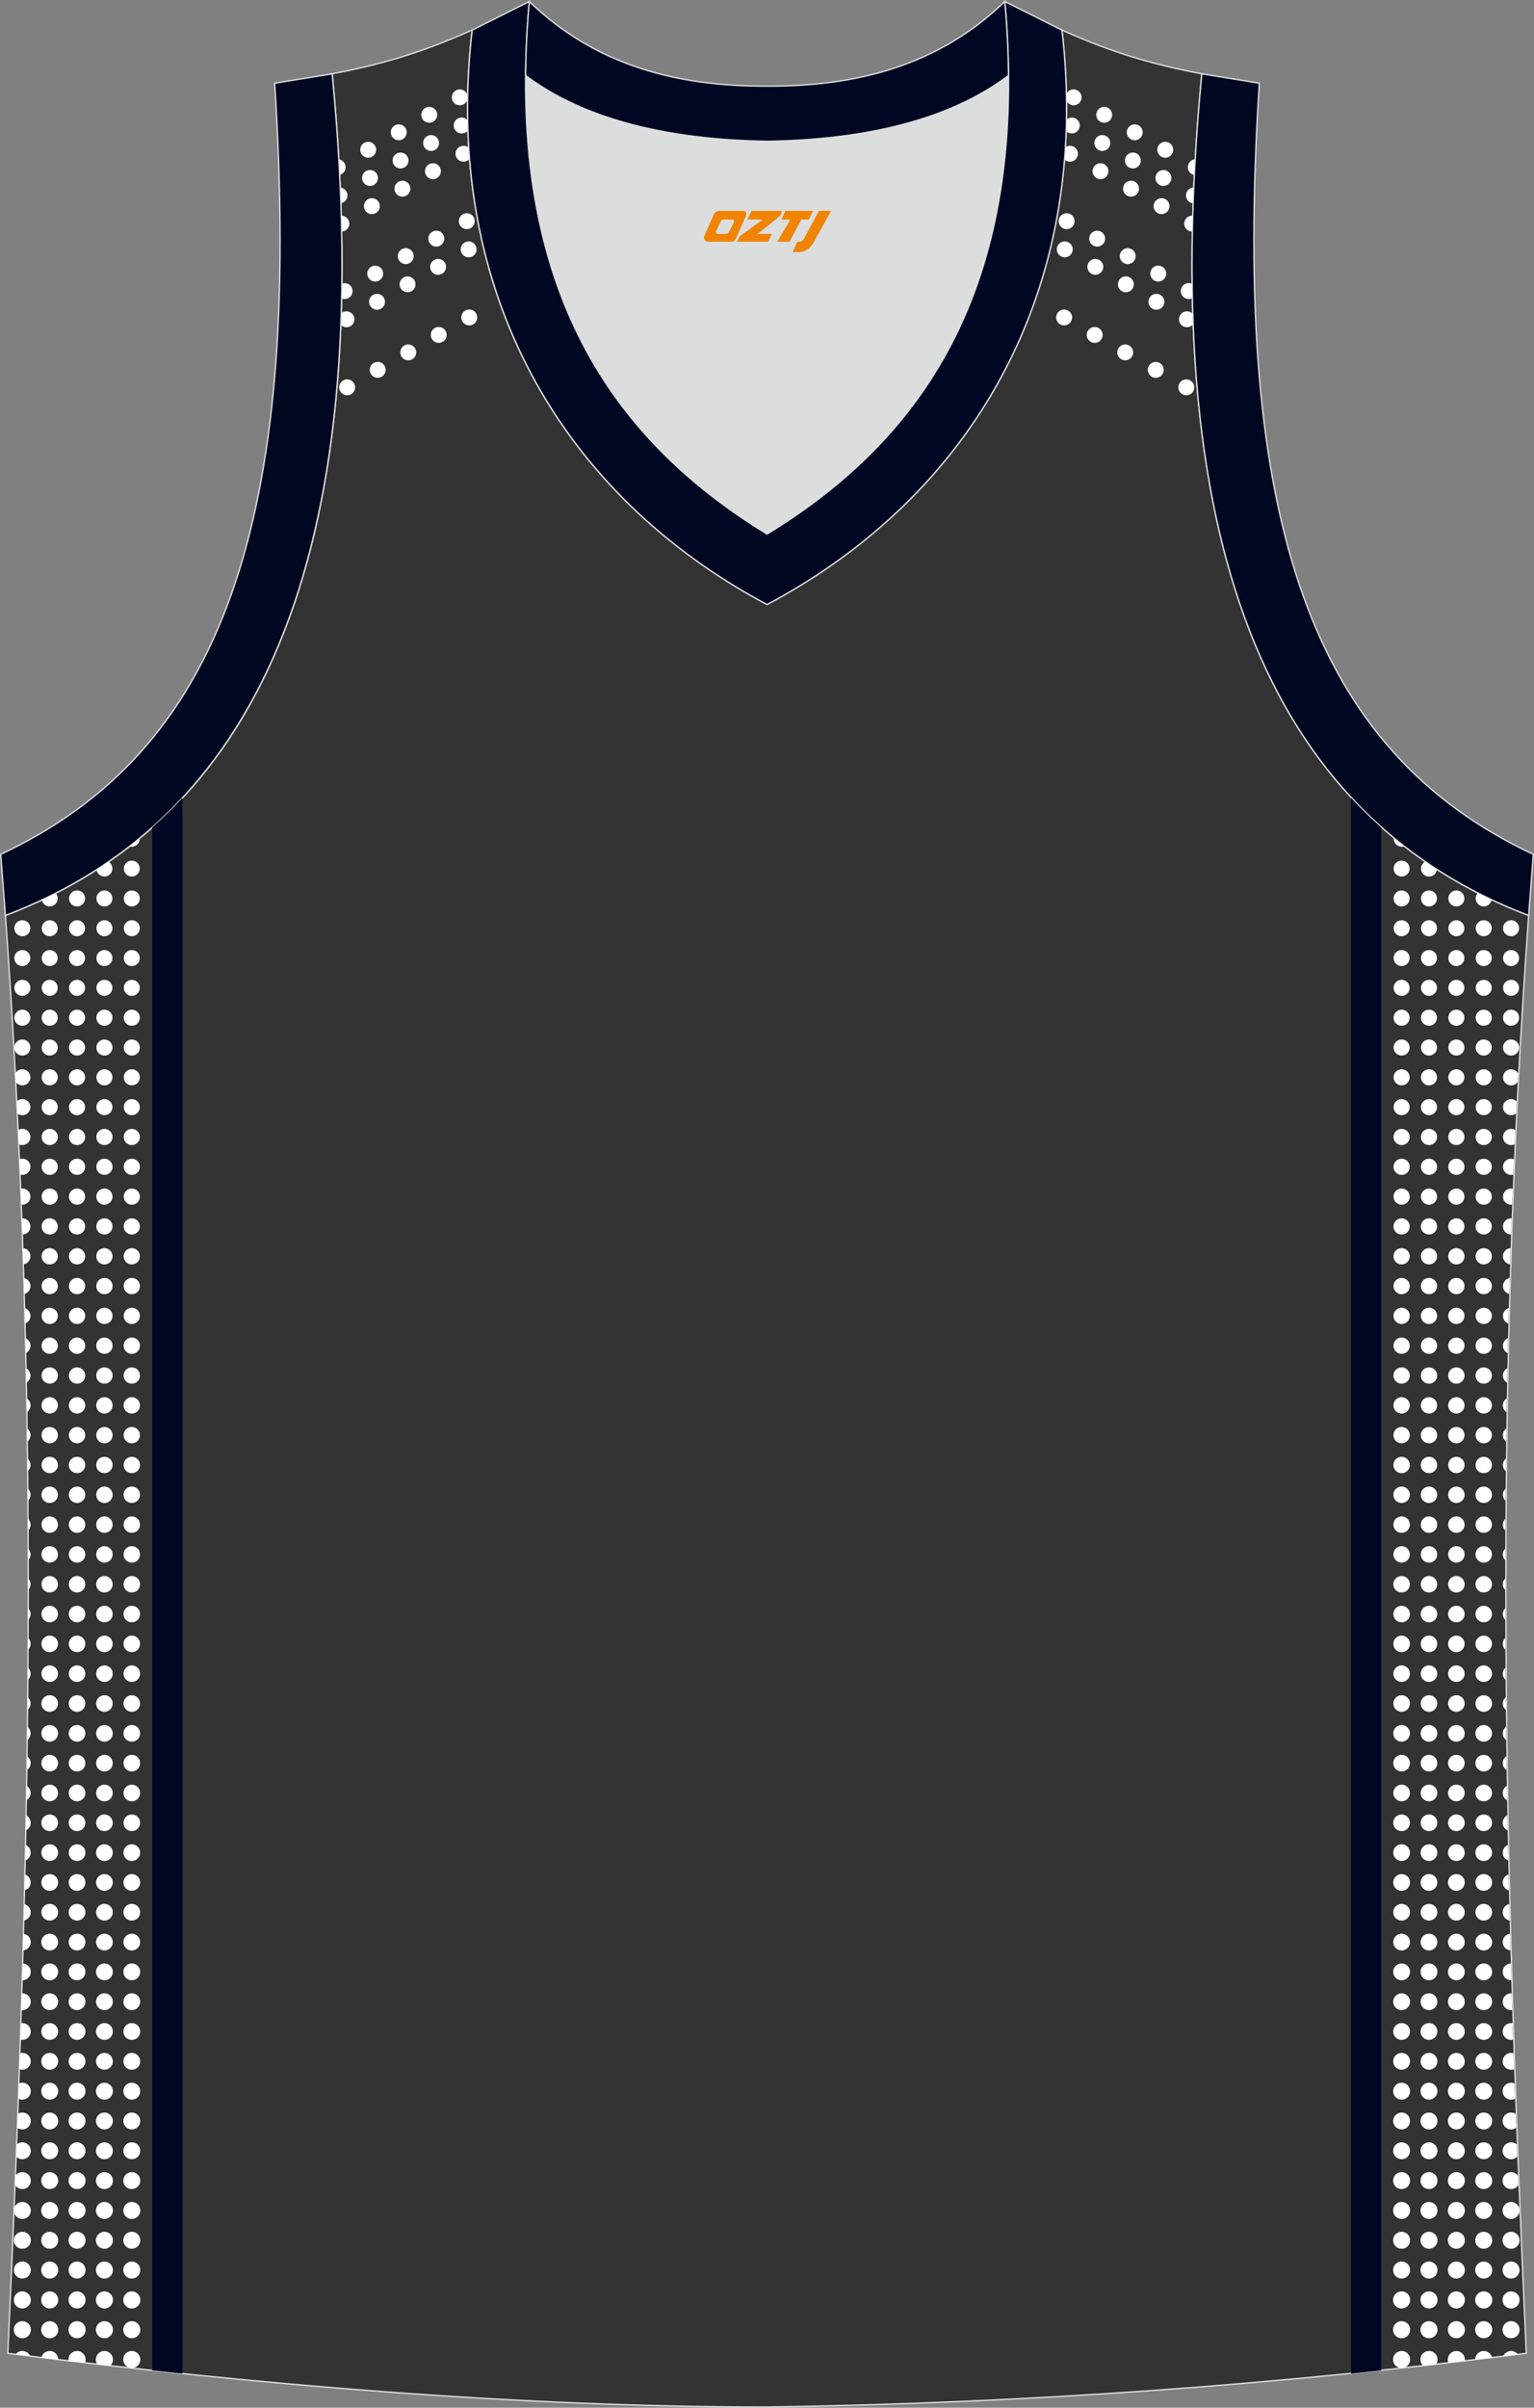 <?xml version="1.0" encoding="utf-8"?>
<!-- Generator: Adobe Illustrator 22.0.0, SVG Export Plug-In . SVG Version: 6.00 Build 0)  -->
<svg xmlns="http://www.w3.org/2000/svg" xmlns:xlink="http://www.w3.org/1999/xlink" version="1.1" id="图层_1" x="0px" y="0px" width="339.05px" height="531.97px" viewBox="0 0 339.05 531.97" enable-background="new 0 0 339.05 531.97" xml:space="preserve">
<rect x="0" y="0" width="339.05" height="531.97" fill="#808080" stroke="none"/>
<g>
	<path fill="#333333" stroke="#DCDDDD" stroke-width="0.3" stroke-miterlimit="22.926" d="M169.51,531.82c0.02,0,0.03,0,0.05,0   H169.51L169.51,531.82L169.51,531.82L169.51,531.82L169.51,531.82z M169.56,531.82c57.41-0.83,113.01-4.89,167.79-11.87   c-4.79-104.03-7.35-208.91,0.52-317.69l-0.01,0c-54.56-20.79-82.7-77.29-72.23-185.96l0.02,0c-10.66-2-19.75-4.62-30.94-9.67   c6.7,58.04-20.2,103-65.18,126.92c-44.97-23.92-71.88-68.88-65.18-126.92c-11.19,5.04-20.28,7.67-30.94,9.67l0.02,0   C83.91,124.98,55.77,181.48,1.21,202.27l-0.16-2.07c8.06,109.52,5.5,215.07,0.68,319.76C56.06,526.88,114.82,531.82,169.56,531.82z   "/>
	<path fill="#FFFFFF" d="M76.73,83.82c0.97,0,1.76,0.79,1.76,1.76s-0.79,1.76-1.76,1.76c-0.97,0-1.76-0.79-1.76-1.76   S75.76,83.82,76.73,83.82L76.73,83.82L76.73,83.82z M103.78,35.1c-0.06-0.81-0.12-1.63-0.17-2.45c-0.31-0.28-0.72-0.44-1.17-0.44   c-0.97,0-1.76,0.79-1.76,1.76s0.79,1.76,1.76,1.76C102.98,35.73,103.46,35.48,103.78,35.1L103.78,35.1L103.78,35.1z M103.43,28.81   c-0.03-0.74-0.04-1.48-0.06-2.22c-0.32-0.38-0.8-0.62-1.34-0.62c-0.97,0-1.76,0.79-1.76,1.76s0.79,1.76,1.76,1.76   C102.6,29.5,103.11,29.23,103.43,28.81L103.43,28.81L103.43,28.81z M103.36,21.8l0.01-0.51c-0.11-0.87-0.85-1.54-1.75-1.54   c-0.97,0-1.76,0.79-1.76,1.76s0.79,1.76,1.76,1.76C102.5,23.27,103.22,22.63,103.36,21.8L103.36,21.8L103.36,21.8z M74.9,35.21   c0.07,1.15,0.13,2.3,0.18,3.44c0.75-0.2,1.31-0.89,1.31-1.7C76.39,36.07,75.74,35.34,74.9,35.21L74.9,35.21L74.9,35.21z    M75.22,41.43c0.05,1.17,0.1,2.33,0.14,3.48c0.82-0.15,1.44-0.87,1.44-1.73C76.8,42.27,76.1,41.52,75.22,41.43L75.22,41.43   L75.22,41.43z M75.44,47.65c0.03,1.18,0.07,2.35,0.09,3.52c0.93-0.04,1.68-0.81,1.68-1.76C77.2,48.43,76.41,47.65,75.44,47.65   L75.44,47.65L75.44,47.65L75.44,47.65z M75.57,62.66c-0.01,1.1-0.03,2.2-0.06,3.29c0.2,0.08,0.43,0.13,0.66,0.13   c0.97,0,1.76-0.79,1.76-1.76c0-0.97-0.79-1.76-1.76-1.76C75.97,62.55,75.76,62.59,75.57,62.66L75.57,62.66L75.57,62.66z    M75.44,69.21c-0.03,0.87-0.05,1.73-0.09,2.59c0.32,0.31,0.75,0.51,1.23,0.51c0.97,0,1.76-0.79,1.76-1.76   c0-0.97-0.79-1.76-1.76-1.76C76.15,68.78,75.74,68.94,75.44,69.21L75.44,69.21L75.44,69.21z M81.38,31.33   c0.97,0,1.76,0.79,1.76,1.76c0,0.97-0.79,1.76-1.76,1.76s-1.76-0.79-1.76-1.76C79.62,32.11,80.4,31.33,81.38,31.33L81.38,31.33   L81.38,31.33z M88.13,27.47c0.97,0,1.76,0.79,1.76,1.76s-0.79,1.76-1.76,1.76c-0.97,0-1.76-0.79-1.76-1.76S87.15,27.47,88.13,27.47   L88.13,27.47L88.13,27.47z M94.87,23.61c0.97,0,1.76,0.79,1.76,1.76c0,0.97-0.79,1.76-1.76,1.76c-0.97,0-1.76-0.79-1.76-1.76   S93.9,23.61,94.87,23.61L94.87,23.61L94.87,23.61z M81.78,37.56c0.97,0,1.76,0.79,1.76,1.76c0,0.97-0.79,1.76-1.76,1.76   c-0.97,0-1.76-0.79-1.76-1.76C80.02,38.34,80.81,37.56,81.78,37.56L81.78,37.56L81.78,37.56z M88.53,33.7   c0.97,0,1.76,0.79,1.76,1.76c0,0.97-0.79,1.76-1.76,1.76c-0.97,0-1.76-0.79-1.76-1.76C86.77,34.49,87.56,33.7,88.53,33.7   L88.53,33.7L88.53,33.7z M95.28,29.84c0.97,0,1.76,0.79,1.76,1.76c0,0.97-0.79,1.76-1.76,1.76c-0.97,0-1.76-0.79-1.76-1.76   C93.52,30.62,94.31,29.84,95.28,29.84L95.28,29.84L95.28,29.84z M82.19,43.79c0.97,0,1.76,0.79,1.76,1.76   c0,0.97-0.79,1.76-1.76,1.76c-0.97,0-1.76-0.79-1.76-1.76S81.22,43.79,82.19,43.79L82.19,43.79L82.19,43.79z M88.94,39.93   c0.97,0,1.76,0.79,1.76,1.76c0,0.97-0.79,1.76-1.76,1.76c-0.97,0-1.76-0.79-1.76-1.76C87.18,40.72,87.97,39.93,88.94,39.93   L88.94,39.93L88.94,39.93z M95.69,36.07c0.97,0,1.76,0.79,1.76,1.76c0,0.97-0.79,1.76-1.76,1.76c-0.97,0-1.76-0.79-1.76-1.76   C93.93,36.85,94.72,36.07,95.69,36.07L95.69,36.07L95.69,36.07z M103.17,47.11c0.97,0,1.76,0.79,1.76,1.76   c0,0.97-0.79,1.76-1.76,1.76c-0.97,0-1.76-0.79-1.76-1.76C101.41,47.9,102.2,47.11,103.17,47.11L103.17,47.11L103.17,47.11z    M82.93,58.69c0.97,0,1.76,0.79,1.76,1.76c0,0.97-0.79,1.76-1.76,1.76s-1.76-0.79-1.76-1.76S81.96,58.69,82.93,58.69L82.93,58.69   L82.93,58.69z M89.68,54.83c0.97,0,1.76,0.79,1.76,1.76c0,0.97-0.79,1.76-1.76,1.76c-0.97,0-1.76-0.79-1.76-1.76   C87.92,55.62,88.7,54.83,89.68,54.83L89.68,54.83L89.68,54.83z M96.43,50.97c0.97,0,1.76,0.79,1.76,1.76s-0.79,1.76-1.76,1.76   c-0.97,0-1.76-0.79-1.76-1.76C94.66,51.76,95.45,50.97,96.43,50.97L96.43,50.97L96.43,50.97z M103.58,53.34   c0.97,0,1.76,0.79,1.76,1.76s-0.79,1.76-1.76,1.76c-0.97,0-1.76-0.79-1.76-1.76C101.82,54.13,102.61,53.34,103.58,53.34   L103.58,53.34L103.58,53.34z M83.33,64.92c0.97,0,1.76,0.79,1.76,1.76s-0.79,1.76-1.76,1.76s-1.76-0.79-1.76-1.76   S82.36,64.92,83.33,64.92L83.33,64.92L83.33,64.92z M90.08,61.06c0.97,0,1.76,0.79,1.76,1.76c0,0.97-0.79,1.76-1.76,1.76   c-0.97,0-1.76-0.79-1.76-1.76C88.32,61.85,89.11,61.06,90.08,61.06L90.08,61.06L90.08,61.06z M96.83,57.2   c0.97,0,1.76,0.79,1.76,1.76c0,0.97-0.79,1.76-1.76,1.76s-1.76-0.79-1.76-1.76C95.07,57.99,95.86,57.2,96.83,57.2L96.83,57.2   L96.83,57.2z M103.72,68.38c0.97,0,1.76,0.79,1.76,1.76c0,0.97-0.79,1.76-1.76,1.76c-0.97,0-1.76-0.79-1.76-1.76   S102.75,68.38,103.72,68.38L103.72,68.38L103.72,68.38z M83.48,79.96c0.97,0,1.76,0.79,1.76,1.76c0,0.97-0.79,1.76-1.76,1.76   s-1.76-0.79-1.76-1.76C81.72,80.74,82.5,79.96,83.48,79.96L83.48,79.96L83.48,79.96z M90.23,76.1c0.97,0,1.76,0.79,1.76,1.76   c0,0.97-0.79,1.76-1.76,1.76s-1.76-0.79-1.76-1.76C88.46,76.88,89.25,76.1,90.23,76.1L90.23,76.1L90.23,76.1z M96.97,72.24   c0.97,0,1.76,0.79,1.76,1.76s-0.79,1.76-1.76,1.76c-0.97,0-1.76-0.79-1.76-1.76S96,72.24,96.97,72.24z"/>
	<path fill="#FFFFFF" d="M262.2,83.82c-0.97,0-1.76,0.79-1.76,1.76s0.79,1.76,1.76,1.76c0.97,0,1.76-0.79,1.76-1.76   S263.17,83.82,262.2,83.82L262.2,83.82L262.2,83.82z M263.72,71.64c-0.03-0.75-0.05-1.51-0.08-2.28c-0.32-0.36-0.79-0.58-1.3-0.58   c-0.97,0-1.76,0.79-1.76,1.76s0.79,1.76,1.76,1.76C262.9,72.3,263.4,72.04,263.72,71.64L263.72,71.64L263.72,71.64z M263.55,65.88   c-0.02-1.05-0.04-2.1-0.06-3.16c-0.23-0.11-0.48-0.17-0.75-0.17c-0.97,0-1.76,0.79-1.76,1.76s0.79,1.76,1.76,1.76   C263.04,66.07,263.31,66,263.55,65.88L263.55,65.88L263.55,65.88z M263.55,51.17c0.02-1.16,0.05-2.34,0.09-3.51   c-0.05,0-0.1-0.01-0.15-0.01c-0.97,0-1.76,0.79-1.76,1.76s0.79,1.76,1.76,1.76L263.55,51.17L263.55,51.17L263.55,51.17z    M263.72,44.93c0.04-1.16,0.09-2.33,0.14-3.51c-0.96,0.02-1.73,0.8-1.73,1.76C262.13,44.09,262.82,44.84,263.72,44.93L263.72,44.93   L263.72,44.93z M263.99,38.68c0.06-1.16,0.12-2.32,0.18-3.49c-0.91,0.06-1.63,0.83-1.63,1.76   C262.54,37.81,263.16,38.53,263.99,38.68L263.99,38.68L263.99,38.68z M235.69,20.79c0.01,0.5,0.02,1,0.03,1.49   c0.29,0.58,0.89,0.99,1.58,0.99c0.97,0,1.76-0.79,1.76-1.76c0-0.97-0.79-1.76-1.76-1.76C236.58,19.75,235.96,20.18,235.69,20.79   L235.69,20.79L235.69,20.79z M235.7,26.44c-0.01,0.85-0.04,1.69-0.06,2.53c0.32,0.32,0.76,0.52,1.26,0.52   c0.97,0,1.76-0.79,1.76-1.76s-0.79-1.76-1.76-1.76C236.44,25.98,236.02,26.15,235.7,26.44L235.7,26.44L235.7,26.44z M235.47,32.53   c-0.05,0.91-0.12,1.81-0.19,2.72c0.31,0.3,0.74,0.48,1.21,0.48c0.97,0,1.76-0.79,1.76-1.76c0-0.97-0.79-1.76-1.76-1.76   C236.11,32.21,235.76,32.33,235.47,32.53L235.47,32.53L235.47,32.53z M257.55,31.33c-0.97,0-1.76,0.79-1.76,1.76   c0,0.97,0.79,1.76,1.76,1.76c0.97,0,1.76-0.79,1.76-1.76C259.31,32.11,258.52,31.33,257.55,31.33L257.55,31.33L257.55,31.33z    M250.8,27.47c-0.97,0-1.76,0.79-1.76,1.76s0.79,1.76,1.76,1.76c0.98,0,1.76-0.79,1.76-1.76S251.77,27.47,250.8,27.47L250.8,27.47   L250.8,27.47z M244.05,23.61c-0.97,0-1.76,0.79-1.76,1.76c0,0.97,0.79,1.76,1.76,1.76c0.98,0,1.76-0.79,1.76-1.76   S245.02,23.61,244.05,23.61L244.05,23.61L244.05,23.61z M257.14,37.56c-0.97,0-1.76,0.79-1.76,1.76c0,0.97,0.79,1.76,1.76,1.76   c0.97,0,1.76-0.79,1.76-1.76C258.9,38.34,258.11,37.56,257.14,37.56L257.14,37.56L257.14,37.56z M250.39,33.7   c-0.97,0-1.76,0.79-1.76,1.76c0,0.97,0.79,1.76,1.76,1.76c0.98,0,1.76-0.79,1.76-1.76C252.15,34.49,251.36,33.7,250.39,33.7   L250.39,33.7L250.39,33.7z M243.64,29.84c-0.97,0-1.76,0.79-1.76,1.76c0,0.97,0.79,1.76,1.76,1.76c0.98,0,1.76-0.79,1.76-1.76   C245.4,30.62,244.61,29.84,243.64,29.84L243.64,29.84L243.64,29.84z M256.73,43.79c-0.97,0-1.76,0.79-1.76,1.76   c0,0.97,0.79,1.76,1.76,1.76c0.97,0,1.76-0.79,1.76-1.76S257.71,43.79,256.73,43.79L256.73,43.79L256.73,43.79z M249.98,39.93   c-0.97,0-1.76,0.79-1.76,1.76c0,0.97,0.79,1.76,1.76,1.76s1.76-0.79,1.76-1.76S250.96,39.93,249.98,39.93L249.98,39.93   L249.98,39.93z M243.23,36.07c-0.97,0-1.76,0.79-1.76,1.76c0,0.97,0.79,1.76,1.76,1.76c0.98,0,1.76-0.79,1.76-1.76   C245,36.85,244.21,36.07,243.23,36.07L243.23,36.07L243.23,36.07z M235.75,47.11c-0.97,0-1.76,0.79-1.76,1.76   c0,0.97,0.79,1.76,1.76,1.76s1.76-0.79,1.76-1.76C237.51,47.9,236.72,47.11,235.75,47.11L235.75,47.11L235.75,47.11z M256,58.69   c-0.98,0-1.76,0.79-1.76,1.76c0,0.97,0.79,1.76,1.76,1.76c0.97,0,1.76-0.79,1.76-1.76S256.97,58.69,256,58.69L256,58.69L256,58.69z    M249.25,54.83c-0.97,0-1.76,0.79-1.76,1.76c0,0.97,0.79,1.76,1.76,1.76s1.76-0.79,1.76-1.76   C251.01,55.62,250.22,54.83,249.25,54.83L249.25,54.83L249.25,54.83z M242.5,50.97c-0.97,0-1.76,0.79-1.76,1.76   s0.79,1.76,1.76,1.76c0.97,0,1.76-0.79,1.76-1.76C244.26,51.76,243.47,50.97,242.5,50.97L242.5,50.97L242.5,50.97z M235.34,53.34   c-0.97,0-1.76,0.79-1.76,1.76s0.79,1.76,1.76,1.76s1.76-0.79,1.76-1.76C237.1,54.13,236.31,53.34,235.34,53.34L235.34,53.34   L235.34,53.34z M255.59,64.92c-0.97,0-1.76,0.79-1.76,1.76s0.79,1.76,1.76,1.76c0.97,0,1.76-0.79,1.76-1.76   S256.56,64.92,255.59,64.92L255.59,64.92L255.59,64.92z M248.84,61.06c-0.98,0-1.76,0.79-1.76,1.76c0,0.97,0.79,1.76,1.76,1.76   c0.97,0,1.76-0.79,1.76-1.76C250.6,61.85,249.81,61.06,248.84,61.06L248.84,61.06L248.84,61.06z M242.09,57.2   c-0.97,0-1.76,0.79-1.76,1.76c0,0.97,0.79,1.76,1.76,1.76c0.97,0,1.76-0.79,1.76-1.76C243.85,57.99,243.06,57.2,242.09,57.2   L242.09,57.2L242.09,57.2z M235.2,68.38c-0.97,0-1.76,0.79-1.76,1.76c0,0.97,0.79,1.76,1.76,1.76c0.97,0,1.76-0.79,1.76-1.76   S236.17,68.38,235.2,68.38L235.2,68.38L235.2,68.38z M255.45,79.96c-0.97,0-1.76,0.79-1.76,1.76c0,0.97,0.79,1.76,1.76,1.76   c0.97,0,1.76-0.79,1.76-1.76C257.21,80.74,256.42,79.96,255.45,79.96L255.45,79.96L255.45,79.96z M248.7,76.1   c-0.97,0-1.76,0.79-1.76,1.76c0,0.97,0.79,1.76,1.76,1.76c0.97,0,1.76-0.79,1.76-1.76C250.46,76.88,249.67,76.1,248.7,76.1   L248.7,76.1L248.7,76.1z M241.95,72.24c-0.97,0-1.76,0.79-1.76,1.76s0.79,1.76,1.76,1.76s1.76-0.79,1.76-1.76   S242.92,72.24,241.95,72.24z"/>
	<path fill="#DCDDDD" d="M169.54,31.22c26.46-0.42,42.94-6.71,53.31-14.5c0.02-0.06,0.03-0.12,0.05-0.17   c0.48,51.69-21.13,81.77-53.36,101.45c-32.24-19.68-53.85-49.76-53.37-101.45c0.02,0.06,0.03,0.12,0.05,0.17   C126.59,24.51,143.07,30.8,169.54,31.22z"/>
	<path fill="#000721" stroke="#DCDDDD" stroke-width="0.3" stroke-miterlimit="22.926" d="M1.19,202.27   c54.56-20.79,82.7-77.29,72.23-185.96l-12.71,2.07c6.3,97.73-12.02,147.62-60.55,170.38L1.19,202.27z"/>
	<path fill="#000722" stroke="#DCDDDD" stroke-width="0.3" stroke-miterlimit="22.926" d="M116.99,0.33   c-5.53,61.77,17.08,96.01,52.55,117.67c35.47-21.65,58.08-55.89,52.55-117.67l12.63,6.32c6.7,58.04-20.2,103-65.18,126.92   c-44.98-23.92-71.88-68.89-65.18-126.92L116.99,0.33z"/>
	<path fill="#000721" stroke="#DCDDDD" stroke-width="0.3" stroke-miterlimit="22.926" d="M337.86,202.27   c-54.57-20.79-82.7-77.29-72.23-185.96l12.71,2.07c-6.3,97.73,12.02,147.62,60.55,170.38l-1.02,13.51L337.86,202.27L337.86,202.27z   "/>
	<path fill="#000722" stroke="#DCDDDD" stroke-width="0.3" stroke-miterlimit="22.926" d="M116.99,0.33   c14.82,14.31,32.94,18.76,52.55,18.71c19.61,0.05,37.72-4.4,52.55-18.71c0.5,5.63,0.77,11.02,0.82,16.2   c-0.02,0.06-0.03,0.13-0.05,0.19c-10.37,7.8-26.85,14.09-53.31,14.5c-26.47-0.42-42.94-6.71-53.32-14.5   c-0.02-0.06-0.04-0.13-0.06-0.19C116.22,11.35,116.48,5.95,116.99,0.33z"/>
	<path fill="#000723" d="M40.32,176.29v348.15c-2.23-0.23-4.46-0.47-6.68-0.71V182.83C35.96,180.77,38.19,178.59,40.32,176.29z"/>
	<path fill="#FFFFFF" d="M17.03,519.44c1.04,0,1.89,0.85,1.89,1.89c0,0.25-0.05,0.49-0.14,0.72c-1.21-0.14-2.41-0.28-3.62-0.43   c-0.01-0.09-0.02-0.19-0.02-0.28C15.14,520.28,15.99,519.44,17.03,519.44L17.03,519.44z M17.03,512.85c1.04,0,1.89,0.85,1.89,1.89   c0,1.04-0.84,1.89-1.89,1.89c-1.04,0-1.89-0.85-1.89-1.89C15.15,513.7,15.99,512.85,17.03,512.85L17.03,512.85z M17.03,506.27   c1.04,0,1.88,0.85,1.88,1.89c0,1.04-0.84,1.89-1.88,1.89s-1.89-0.84-1.89-1.89C15.15,507.11,15.99,506.27,17.03,506.27   L17.03,506.27z M17.03,499.68c1.04,0,1.88,0.84,1.88,1.88c0,1.04-0.84,1.88-1.88,1.88c-1.04,0-1.88-0.84-1.88-1.88   C15.15,500.52,15.99,499.68,17.03,499.68L17.03,499.68z M17.03,493.1c1.04,0,1.88,0.84,1.88,1.88c0,1.04-0.84,1.88-1.88,1.88   c-1.04,0-1.88-0.84-1.88-1.88C15.15,493.94,15.99,493.1,17.03,493.1L17.03,493.1z M17.03,486.51c1.04,0,1.88,0.84,1.88,1.88   c0,1.04-0.84,1.88-1.88,1.88c-1.04,0-1.88-0.84-1.88-1.88C15.16,487.35,16,486.51,17.03,486.51L17.03,486.51z M17.03,479.92   c1.03,0,1.88,0.84,1.88,1.88c0,1.03-0.84,1.87-1.88,1.87c-1.04,0-1.88-0.84-1.88-1.87C15.16,480.76,16,479.92,17.03,479.92   L17.03,479.92z M17.03,473.34c1.03,0,1.87,0.84,1.87,1.87c0,1.03-0.84,1.87-1.87,1.87s-1.87-0.84-1.87-1.87   C15.16,474.18,16,473.34,17.03,473.34L17.03,473.34z M17.03,466.75c1.03,0,1.87,0.84,1.87,1.87c0,1.03-0.84,1.87-1.87,1.87   c-1.03,0-1.87-0.84-1.87-1.87C15.16,467.59,16,466.75,17.03,466.75L17.03,466.75z M17.03,460.17c1.03,0,1.87,0.84,1.87,1.87   s-0.84,1.87-1.87,1.87s-1.87-0.84-1.87-1.87S16,460.17,17.03,460.17L17.03,460.17z M17.03,453.58c1.03,0,1.86,0.84,1.86,1.86   c0,1.03-0.84,1.86-1.86,1.86c-1.03,0-1.86-0.83-1.86-1.86C15.17,454.42,16,453.58,17.03,453.58L17.03,453.58z M17.03,446.99   c1.03,0,1.86,0.83,1.86,1.86c0,1.03-0.83,1.86-1.86,1.86s-1.86-0.83-1.86-1.86C15.17,447.83,16.01,446.99,17.03,446.99   L17.03,446.99z M17.03,440.41c1.03,0,1.86,0.83,1.86,1.86c0,1.03-0.83,1.86-1.86,1.86c-1.03,0-1.86-0.83-1.86-1.86   C15.17,441.24,16.01,440.41,17.03,440.41L17.03,440.41z M17.03,433.82c1.03,0,1.86,0.83,1.86,1.86c0,1.02-0.83,1.86-1.86,1.86   c-1.03,0-1.86-0.83-1.86-1.86C15.18,434.65,16.01,433.82,17.03,433.82L17.03,433.82z M17.03,427.24c1.02,0,1.85,0.83,1.85,1.86   c0,1.02-0.83,1.85-1.85,1.85c-1.02,0-1.85-0.83-1.85-1.85C15.18,428.07,16.01,427.24,17.03,427.24L17.03,427.24z M17.03,420.65   c1.02,0,1.85,0.83,1.85,1.85c0,1.02-0.83,1.85-1.85,1.85c-1.02,0-1.85-0.83-1.85-1.85C15.18,421.48,16.01,420.65,17.03,420.65   L17.03,420.65z M17.03,414.07c1.02,0,1.85,0.83,1.85,1.85c0,1.02-0.83,1.85-1.85,1.85c-1.02,0-1.85-0.83-1.85-1.85   C15.18,414.89,16.01,414.07,17.03,414.07L17.03,414.07z M17.03,407.48c1.02,0,1.85,0.83,1.85,1.85c0,1.02-0.83,1.85-1.85,1.85   c-1.02,0-1.85-0.83-1.85-1.85C15.19,408.31,16.01,407.48,17.03,407.48L17.03,407.48z M17.03,400.9c1.02,0,1.84,0.83,1.84,1.84   c0,1.02-0.83,1.84-1.84,1.84c-1.02,0-1.85-0.82-1.85-1.84C15.19,401.72,16.01,400.9,17.03,400.9L17.03,400.9z M17.03,394.31   c1.02,0,1.84,0.82,1.84,1.84c0,1.02-0.82,1.84-1.84,1.84c-1.02,0-1.84-0.82-1.84-1.84C15.19,395.13,16.02,394.31,17.03,394.31   L17.03,394.31z M17.03,387.72c1.02,0,1.84,0.82,1.84,1.84c0,1.02-0.82,1.84-1.84,1.84s-1.84-0.82-1.84-1.84   C15.19,388.55,16.02,387.72,17.03,387.72L17.03,387.72z M17.03,381.14c1.01,0,1.84,0.82,1.84,1.84c0,1.02-0.82,1.84-1.84,1.84   c-1.02,0-1.84-0.82-1.84-1.84C15.2,381.96,16.02,381.14,17.03,381.14L17.03,381.14z M17.03,374.55c1.01,0,1.83,0.82,1.83,1.84   c0,1.01-0.82,1.83-1.83,1.83s-1.84-0.82-1.84-1.83C15.2,375.37,16.02,374.55,17.03,374.55L17.03,374.55z M17.03,367.96   c1.01,0,1.83,0.82,1.83,1.83c0,1.01-0.82,1.83-1.83,1.83c-1.01,0-1.83-0.82-1.83-1.83C15.2,368.79,16.02,367.96,17.03,367.96   L17.03,367.96z M17.03,361.38c1.01,0,1.83,0.82,1.83,1.83c0,1.01-0.82,1.83-1.83,1.83s-1.83-0.82-1.83-1.83   C15.2,362.2,16.02,361.38,17.03,361.38L17.03,361.38z M17.03,354.79c1.01,0,1.83,0.82,1.83,1.83c0,1.01-0.82,1.83-1.83,1.83   c-1.01,0-1.83-0.82-1.83-1.83C15.21,355.61,16.02,354.79,17.03,354.79L17.03,354.79z M17.03,348.21c1.01,0,1.82,0.82,1.82,1.83   s-0.82,1.82-1.82,1.82s-1.82-0.81-1.82-1.82S16.03,348.21,17.03,348.21L17.03,348.21z M17.03,341.62c1,0,1.82,0.82,1.82,1.82   c0,1-0.82,1.82-1.82,1.82c-1.01,0-1.82-0.82-1.82-1.82C15.21,342.44,16.03,341.62,17.03,341.62L17.03,341.62z M17.03,335.04   c1,0,1.82,0.81,1.82,1.82c0,1.01-0.81,1.82-1.82,1.82s-1.82-0.81-1.82-1.82C15.21,335.85,16.03,335.04,17.03,335.04L17.03,335.04z    M17.03,328.45c1,0,1.82,0.81,1.82,1.81c0,1.01-0.81,1.82-1.82,1.82c-1,0-1.82-0.81-1.82-1.82   C15.22,329.27,16.03,328.45,17.03,328.45L17.03,328.45z M17.03,321.87c1,0,1.81,0.81,1.81,1.81c0,1-0.81,1.81-1.81,1.81   c-1,0-1.82-0.81-1.82-1.81S16.03,321.87,17.03,321.87L17.03,321.87z M17.03,315.28c1,0,1.81,0.81,1.81,1.81   c0,1-0.81,1.81-1.81,1.81c-1,0-1.81-0.81-1.81-1.81C15.22,316.09,16.03,315.28,17.03,315.28L17.03,315.28z M17.03,308.7   c1,0,1.81,0.81,1.81,1.81c0,1-0.81,1.81-1.81,1.81c-1,0-1.81-0.81-1.81-1.81C15.22,309.5,16.03,308.7,17.03,308.7L17.03,308.7z    M17.03,302.11c1,0,1.81,0.81,1.81,1.81c0,1-0.81,1.8-1.81,1.8s-1.81-0.81-1.81-1.8C15.23,302.92,16.04,302.11,17.03,302.11   L17.03,302.11z M17.03,295.52c1,0,1.8,0.81,1.8,1.81c0,0.99-0.81,1.8-1.8,1.8c-1,0-1.81-0.81-1.81-1.8   C15.23,296.33,16.04,295.52,17.03,295.52L17.03,295.52z M17.03,288.94c1,0,1.8,0.81,1.8,1.8c0,0.99-0.81,1.8-1.8,1.8   c-1,0-1.8-0.81-1.8-1.8C15.23,289.74,16.04,288.94,17.03,288.94L17.03,288.94z M17.03,282.35c0.99,0,1.8,0.81,1.8,1.8   c0,1-0.81,1.8-1.8,1.8c-1,0-1.8-0.81-1.8-1.8C15.23,283.16,16.04,282.35,17.03,282.35L17.03,282.35z M17.03,275.77   c0.99,0,1.8,0.81,1.8,1.8c0,0.99-0.8,1.8-1.8,1.8c-0.99,0-1.8-0.8-1.8-1.8C15.24,276.57,16.04,275.77,17.03,275.77L17.03,275.77z    M17.03,269.18c0.99,0,1.79,0.8,1.79,1.8c0,0.99-0.81,1.79-1.79,1.79c-0.99,0-1.79-0.8-1.79-1.79   C15.24,269.98,16.04,269.18,17.03,269.18L17.03,269.18z M17.03,262.6c0.99,0,1.79,0.8,1.79,1.79c0,0.99-0.8,1.79-1.79,1.79   s-1.79-0.8-1.79-1.79S16.04,262.6,17.03,262.6L17.03,262.6z M17.03,256.01c0.99,0,1.79,0.8,1.79,1.79s-0.8,1.79-1.79,1.79   c-0.99,0-1.79-0.8-1.79-1.79S16.04,256.01,17.03,256.01L17.03,256.01z M17.03,249.42c0.99,0,1.79,0.8,1.79,1.79   c0,0.99-0.8,1.79-1.79,1.79s-1.79-0.8-1.79-1.79C15.25,250.22,16.05,249.42,17.03,249.42L17.03,249.42z M17.03,242.84   c0.98,0,1.78,0.8,1.78,1.78s-0.8,1.78-1.78,1.78c-0.99,0-1.78-0.8-1.78-1.78C15.25,243.64,16.05,242.84,17.03,242.84L17.03,242.84z    M17.03,236.25c0.98,0,1.78,0.8,1.78,1.78c0,0.98-0.8,1.78-1.78,1.78c-0.98,0-1.78-0.8-1.78-1.78   C15.25,237.05,16.05,236.25,17.03,236.25L17.03,236.25z M17.03,229.67c0.98,0,1.78,0.8,1.78,1.78c0,0.98-0.8,1.78-1.78,1.78   c-0.98,0-1.78-0.8-1.78-1.78S16.05,229.67,17.03,229.67L17.03,229.67z M17.03,223.08c0.98,0,1.78,0.79,1.78,1.78   s-0.8,1.78-1.78,1.78c-0.98,0-1.78-0.79-1.78-1.78S16.05,223.08,17.03,223.08L17.03,223.08z M17.03,216.49   c0.98,0,1.77,0.79,1.77,1.77s-0.79,1.77-1.77,1.77c-0.98,0-1.77-0.79-1.77-1.77S16.05,216.49,17.03,216.49L17.03,216.49z    M17.03,209.91c0.98,0,1.77,0.79,1.77,1.77s-0.79,1.77-1.77,1.77c-0.98,0-1.77-0.79-1.77-1.77S16.05,209.91,17.03,209.91   L17.03,209.91z M17.03,203.32c0.98,0,1.77,0.79,1.77,1.77c0,0.98-0.79,1.77-1.77,1.77c-0.98,0-1.77-0.79-1.77-1.77   C15.26,204.11,16.06,203.32,17.03,203.32L17.03,203.32z M17.03,196.74c0.97,0,1.77,0.79,1.77,1.77c0,0.98-0.79,1.77-1.77,1.77   c-0.98,0-1.77-0.79-1.77-1.77C15.27,197.53,16.06,196.74,17.03,196.74L17.03,196.74z M10.99,519.44c1.04,0,1.89,0.85,1.89,1.89   v0.01c-1.24-0.15-2.49-0.3-3.73-0.46C9.35,520.05,10.09,519.44,10.99,519.44L10.99,519.44z M10.99,512.85   c1.04,0,1.89,0.85,1.89,1.89c0,1.04-0.84,1.89-1.89,1.89c-1.04,0-1.89-0.85-1.89-1.89C9.1,513.7,9.94,512.85,10.99,512.85   L10.99,512.85z M10.99,506.27c1.04,0,1.88,0.85,1.88,1.89c0,1.04-0.84,1.89-1.88,1.89c-1.04,0-1.89-0.84-1.89-1.89   C9.1,507.11,9.94,506.27,10.99,506.27L10.99,506.27z M10.99,499.68c1.04,0,1.88,0.84,1.88,1.88c0,1.04-0.84,1.88-1.88,1.88   c-1.04,0-1.88-0.84-1.88-1.88C9.1,500.52,9.95,499.68,10.99,499.68L10.99,499.68z M10.99,493.1c1.04,0,1.88,0.84,1.88,1.88   c0,1.04-0.84,1.88-1.88,1.88c-1.04,0-1.88-0.84-1.88-1.88C9.11,493.94,9.95,493.1,10.99,493.1L10.99,493.1z M10.99,486.51   c1.04,0,1.88,0.84,1.88,1.88c0,1.04-0.84,1.88-1.88,1.88c-1.04,0-1.88-0.84-1.88-1.88C9.11,487.35,9.95,486.51,10.99,486.51   L10.99,486.51z M10.99,479.92c1.03,0,1.87,0.84,1.87,1.88c0,1.03-0.84,1.87-1.87,1.87c-1.04,0-1.88-0.84-1.88-1.87   C9.11,480.76,9.95,479.92,10.99,479.92L10.99,479.92z M10.99,473.34c1.03,0,1.87,0.84,1.87,1.87c0,1.03-0.84,1.87-1.87,1.87   c-1.03,0-1.87-0.84-1.87-1.87C9.11,474.18,9.95,473.34,10.99,473.34L10.99,473.34z M10.99,466.75c1.03,0,1.87,0.84,1.87,1.87   c0,1.03-0.84,1.87-1.87,1.87c-1.03,0-1.87-0.84-1.87-1.87C9.12,467.59,9.95,466.75,10.99,466.75L10.99,466.75z M10.99,460.17   c1.03,0,1.87,0.84,1.87,1.87s-0.84,1.87-1.87,1.87c-1.03,0-1.87-0.84-1.87-1.87S9.95,460.17,10.99,460.17L10.99,460.17z    M10.99,453.58c1.03,0,1.86,0.84,1.86,1.86c0,1.03-0.84,1.86-1.86,1.86c-1.03,0-1.86-0.83-1.86-1.86   C9.12,454.42,9.96,453.58,10.99,453.58L10.99,453.58z M10.99,446.99c1.03,0,1.86,0.83,1.86,1.86c0,1.03-0.84,1.86-1.86,1.86   c-1.03,0-1.86-0.83-1.86-1.86C9.12,447.83,9.96,446.99,10.99,446.99L10.99,446.99z M10.99,440.41c1.03,0,1.86,0.83,1.86,1.86   c0,1.03-0.83,1.86-1.86,1.86c-1.03,0-1.86-0.83-1.86-1.86C9.13,441.24,9.96,440.41,10.99,440.41L10.99,440.41z M10.99,433.82   c1.02,0,1.86,0.83,1.86,1.86c0,1.02-0.83,1.86-1.86,1.86c-1.03,0-1.86-0.83-1.86-1.86C9.13,434.65,9.96,433.82,10.99,433.82   L10.99,433.82z M10.99,427.24c1.02,0,1.85,0.83,1.85,1.86c0,1.02-0.83,1.85-1.85,1.85c-1.03,0-1.86-0.83-1.86-1.85   C9.13,428.07,9.96,427.24,10.99,427.24L10.99,427.24z M10.99,420.65c1.02,0,1.85,0.83,1.85,1.85c0,1.02-0.83,1.85-1.85,1.85   s-1.85-0.83-1.85-1.85C9.13,421.48,9.96,420.65,10.99,420.65L10.99,420.65z M10.99,414.07c1.02,0,1.85,0.83,1.85,1.85   c0,1.02-0.83,1.85-1.85,1.85c-1.02,0-1.85-0.83-1.85-1.85C9.14,414.89,9.96,414.07,10.99,414.07L10.99,414.07z M10.99,407.48   c1.02,0,1.85,0.83,1.85,1.85c0,1.02-0.83,1.85-1.85,1.85c-1.02,0-1.85-0.83-1.85-1.85C9.14,408.31,9.97,407.48,10.99,407.48   L10.99,407.48z M10.99,400.9c1.02,0,1.84,0.83,1.84,1.84c0,1.02-0.82,1.84-1.84,1.84c-1.02,0-1.85-0.82-1.85-1.84   C9.14,401.72,9.97,400.9,10.99,400.9L10.99,400.9z M10.99,394.31c1.02,0,1.84,0.82,1.84,1.84c0,1.02-0.82,1.84-1.84,1.84   c-1.02,0-1.84-0.82-1.84-1.84C9.14,395.13,9.97,394.31,10.99,394.31L10.99,394.31z M10.99,387.72c1.02,0,1.84,0.82,1.84,1.84   c0,1.02-0.82,1.84-1.84,1.84c-1.02,0-1.84-0.82-1.84-1.84C9.15,388.55,9.97,387.72,10.99,387.72L10.99,387.72z M10.99,381.14   c1.01,0,1.84,0.82,1.84,1.84c0,1.02-0.82,1.84-1.84,1.84c-1.02,0-1.84-0.82-1.84-1.84C9.15,381.96,9.97,381.14,10.99,381.14   L10.99,381.14z M10.99,374.55c1.01,0,1.83,0.82,1.83,1.84c0,1.01-0.82,1.83-1.83,1.83c-1.02,0-1.84-0.82-1.84-1.83   C9.15,375.37,9.97,374.55,10.99,374.55L10.99,374.55z M10.99,367.96c1.01,0,1.83,0.82,1.83,1.83c0,1.01-0.82,1.83-1.83,1.83   c-1.01,0-1.83-0.82-1.83-1.83C9.15,368.79,9.97,367.96,10.99,367.96L10.99,367.96z M10.99,361.38c1.01,0,1.83,0.82,1.83,1.83   c0,1.01-0.82,1.83-1.83,1.83c-1.01,0-1.83-0.82-1.83-1.83C9.16,362.2,9.98,361.38,10.99,361.38L10.99,361.38z M10.99,354.79   c1.01,0,1.82,0.82,1.82,1.83c0,1.01-0.82,1.83-1.82,1.83c-1.01,0-1.83-0.82-1.83-1.83C9.16,355.61,9.98,354.79,10.99,354.79   L10.99,354.79z M10.99,348.21c1.01,0,1.82,0.82,1.82,1.83s-0.82,1.82-1.82,1.82c-1.01,0-1.82-0.81-1.82-1.82   S9.98,348.21,10.99,348.21L10.99,348.21z M10.99,341.62c1.01,0,1.82,0.82,1.82,1.82c0,1-0.81,1.82-1.82,1.82   c-1.01,0-1.82-0.82-1.82-1.82C9.16,342.44,9.98,341.62,10.99,341.62L10.99,341.62z M10.99,335.04c1,0,1.82,0.81,1.82,1.82   c0,1.01-0.81,1.82-1.82,1.82c-1.01,0-1.82-0.81-1.82-1.82C9.17,335.85,9.98,335.04,10.99,335.04L10.99,335.04z M10.99,328.45   c1,0,1.81,0.81,1.81,1.81c0,1.01-0.81,1.82-1.82,1.82c-1.01,0-1.82-0.81-1.82-1.82C9.17,329.27,9.98,328.45,10.99,328.45   L10.99,328.45z M10.99,321.87c1,0,1.81,0.81,1.81,1.81c0,1-0.81,1.81-1.81,1.81c-1,0-1.81-0.81-1.81-1.81S9.98,321.87,10.99,321.87   L10.99,321.87z M10.99,315.28c1,0,1.81,0.81,1.81,1.81c0,1-0.81,1.81-1.81,1.81c-1,0-1.81-0.81-1.81-1.81   C9.17,316.09,9.98,315.28,10.99,315.28L10.99,315.28z M10.99,308.7c1,0,1.81,0.81,1.81,1.81c0,1-0.81,1.81-1.81,1.81   c-1,0-1.81-0.81-1.81-1.81C9.18,309.5,9.99,308.7,10.99,308.7L10.99,308.7z M10.99,302.11c1,0,1.81,0.81,1.81,1.81   c0,1-0.81,1.8-1.81,1.8c-1,0-1.81-0.81-1.81-1.8C9.18,302.92,9.99,302.11,10.99,302.11L10.99,302.11z M10.99,295.52   c0.99,0,1.8,0.81,1.8,1.81c0,0.99-0.81,1.8-1.8,1.8c-1,0-1.81-0.81-1.81-1.8C9.18,296.33,9.99,295.52,10.99,295.52L10.99,295.52z    M10.99,288.94c0.99,0,1.8,0.81,1.8,1.8c0,0.99-0.81,1.8-1.8,1.8c-1,0-1.8-0.81-1.8-1.8C9.19,289.74,9.99,288.94,10.99,288.94   L10.99,288.94z M10.99,282.35c0.99,0,1.8,0.81,1.8,1.8c0,1-0.81,1.8-1.8,1.8c-0.99,0-1.8-0.81-1.8-1.8   C9.19,283.16,9.99,282.35,10.99,282.35L10.99,282.35z M10.99,275.77c0.99,0,1.8,0.81,1.8,1.8c0,0.99-0.8,1.8-1.8,1.8   c-0.99,0-1.8-0.8-1.8-1.8C9.19,276.57,9.99,275.77,10.99,275.77L10.99,275.77z M10.99,269.18c0.99,0,1.79,0.8,1.79,1.8   c0,0.99-0.8,1.79-1.79,1.79c-0.99,0-1.79-0.8-1.79-1.79C9.19,269.98,9.99,269.18,10.99,269.18L10.99,269.18z M10.99,262.6   c0.99,0,1.79,0.8,1.79,1.79c0,0.99-0.8,1.79-1.79,1.79c-0.99,0-1.79-0.8-1.79-1.79S10,262.6,10.99,262.6L10.99,262.6z    M10.99,256.01c0.99,0,1.79,0.8,1.79,1.79s-0.8,1.79-1.79,1.79c-0.99,0-1.79-0.8-1.79-1.79C9.2,256.81,10,256.01,10.99,256.01   L10.99,256.01z M10.99,249.42c0.98,0,1.79,0.8,1.79,1.79c0,0.99-0.8,1.79-1.79,1.79c-0.99,0-1.79-0.8-1.79-1.79   C9.2,250.22,10,249.42,10.99,249.42L10.99,249.42z M10.99,242.84c0.98,0,1.78,0.8,1.78,1.78s-0.8,1.78-1.78,1.78   c-0.99,0-1.78-0.8-1.78-1.78S10,242.84,10.99,242.84L10.99,242.84z M10.99,236.25c0.98,0,1.78,0.8,1.78,1.78   c0,0.98-0.8,1.78-1.78,1.78c-0.98,0-1.78-0.8-1.78-1.78C9.2,237.05,10,236.25,10.99,236.25L10.99,236.25z M10.99,229.67   c0.98,0,1.78,0.8,1.78,1.78c0,0.98-0.8,1.78-1.78,1.78c-0.98,0-1.78-0.8-1.78-1.78S10,229.67,10.99,229.67L10.99,229.67z    M10.99,223.08c0.98,0,1.78,0.79,1.78,1.78s-0.8,1.78-1.78,1.78c-0.98,0-1.78-0.79-1.78-1.78S10.01,223.08,10.99,223.08   L10.99,223.08z M10.99,216.49c0.98,0,1.77,0.79,1.77,1.77s-0.79,1.77-1.77,1.77c-0.98,0-1.77-0.79-1.77-1.77   S10.01,216.49,10.99,216.49L10.99,216.49z M10.99,209.91c0.98,0,1.77,0.79,1.77,1.77s-0.79,1.77-1.77,1.77   c-0.98,0-1.77-0.79-1.77-1.77S10.01,209.91,10.99,209.91L10.99,209.91z M10.99,203.32c0.98,0,1.77,0.79,1.77,1.77   c0,0.98-0.79,1.77-1.77,1.77c-0.98,0-1.77-0.79-1.77-1.77C9.22,204.11,10.01,203.32,10.99,203.32L10.99,203.32z M12.31,197.34   c0.27,0.31,0.44,0.72,0.44,1.16c0,0.98-0.79,1.77-1.77,1.77c-0.86,0-1.57-0.61-1.73-1.43C10.28,198.36,11.3,197.86,12.31,197.34   L12.31,197.34z M4.94,519.44c0.78,0,1.45,0.47,1.74,1.14l-3.23-0.41C3.79,519.73,4.33,519.44,4.94,519.44L4.94,519.44z    M4.94,512.85c1.04,0,1.89,0.85,1.89,1.89c0,1.04-0.84,1.89-1.89,1.89s-1.89-0.85-1.89-1.89C3.05,513.7,3.9,512.85,4.94,512.85   L4.94,512.85z M4.94,506.27c1.04,0,1.88,0.85,1.88,1.89c0,1.04-0.84,1.89-1.88,1.89c-1.04,0-1.88-0.84-1.88-1.89   C3.05,507.11,3.9,506.27,4.94,506.27L4.94,506.27z M4.94,499.68c1.04,0,1.88,0.84,1.88,1.88c0,1.04-0.84,1.88-1.88,1.88   c-1.04,0-1.88-0.84-1.88-1.88C3.06,500.52,3.9,499.68,4.94,499.68L4.94,499.68z M4.94,493.1c1.04,0,1.88,0.84,1.88,1.88   c0,1.04-0.84,1.88-1.88,1.88c-1.04,0-1.88-0.84-1.88-1.88C3.06,493.94,3.9,493.1,4.94,493.1L4.94,493.1z M4.94,486.51   c1.04,0,1.88,0.84,1.88,1.88c0,1.04-0.84,1.88-1.88,1.88c-0.93,0-1.69-0.67-1.85-1.55l0.03-0.81   C3.34,487.1,4.07,486.51,4.94,486.51L4.94,486.51z M4.94,479.92c1.03,0,1.87,0.84,1.87,1.88c0,1.03-0.84,1.87-1.87,1.87   c-0.68,0-1.28-0.36-1.61-0.91l0.08-2.05C3.75,480.23,4.31,479.92,4.94,479.92L4.94,479.92z M4.94,473.34   c1.03,0,1.87,0.84,1.87,1.87c0,1.03-0.84,1.87-1.87,1.87c-0.54,0-1.02-0.23-1.36-0.59l0.1-2.67   C4.01,473.52,4.45,473.34,4.94,473.34L4.94,473.34z M4.94,466.75c1.03,0,1.87,0.84,1.87,1.87c0,1.03-0.84,1.87-1.87,1.87   c-0.42,0-0.81-0.14-1.12-0.38l0.11-3.07C4.22,466.86,4.57,466.75,4.94,466.75L4.94,466.75z M4.94,460.17   c1.03,0,1.87,0.84,1.87,1.87s-0.84,1.87-1.87,1.87c-0.32,0-0.62-0.08-0.89-0.23l0.12-3.34C4.4,460.23,4.66,460.17,4.94,460.17   L4.94,460.17z M4.94,453.58c1.03,0,1.86,0.84,1.86,1.86c0,1.03-0.84,1.86-1.86,1.86c-0.23,0-0.46-0.04-0.66-0.12l0.12-3.53   C4.57,453.61,4.75,453.58,4.94,453.58L4.94,453.58z M4.94,446.99c1.03,0,1.86,0.83,1.86,1.86c0,1.03-0.83,1.86-1.86,1.86   c-0.15,0-0.3-0.02-0.44-0.05l0.12-3.64C4.72,447,4.83,446.99,4.94,446.99L4.94,446.99z M4.94,440.41c1.03,0,1.86,0.83,1.86,1.86   c0,1.03-0.83,1.86-1.86,1.86c-0.08,0-0.16-0.01-0.24-0.01l0.11-3.7C4.86,440.41,4.9,440.41,4.94,440.41L4.94,440.41z M5.01,433.82   c0.99,0.04,1.79,0.85,1.79,1.85c0,1.02-0.83,1.86-1.86,1.86l-0.04,0L5.01,433.82L5.01,433.82z M5.19,427.25   c0.91,0.12,1.61,0.9,1.61,1.84c0,0.97-0.75,1.77-1.71,1.85L5.19,427.25L5.19,427.25z M5.35,420.7c0.82,0.19,1.44,0.92,1.44,1.81   c0,0.91-0.66,1.67-1.53,1.82L5.35,420.7L5.35,420.7z M5.5,414.15c0.74,0.24,1.28,0.94,1.28,1.76c0,0.85-0.58,1.57-1.37,1.78   L5.5,414.15L5.5,414.15z M5.64,407.62c0.67,0.27,1.14,0.94,1.14,1.71c0,0.8-0.51,1.48-1.22,1.74L5.64,407.62L5.64,407.62z    M5.77,401.09c0.6,0.31,1.02,0.93,1.02,1.65c0,0.75-0.44,1.39-1.08,1.68L5.77,401.09L5.77,401.09z M5.88,394.57   c0.54,0.32,0.9,0.91,0.9,1.58c0,0.69-0.39,1.3-0.95,1.61L5.88,394.57L5.88,394.57z M5.98,388.04c0.48,0.33,0.8,0.89,0.8,1.52   c0,0.65-0.34,1.22-0.84,1.55L5.98,388.04L5.98,388.04z M6.06,381.52c0.43,0.34,0.71,0.86,0.71,1.45c0,0.61-0.3,1.15-0.75,1.48   L6.06,381.52L6.06,381.52z M6.13,374.99c0.39,0.34,0.64,0.84,0.64,1.39c0,0.57-0.26,1.08-0.67,1.42L6.13,374.99L6.13,374.99z    M6.18,368.45c0.36,0.34,0.59,0.81,0.59,1.35c0,0.54-0.23,1.02-0.61,1.36L6.18,368.45L6.18,368.45z M6.22,361.9   c0.34,0.33,0.55,0.8,0.55,1.31c0,0.52-0.22,0.98-0.56,1.32L6.22,361.9L6.22,361.9z M6.24,355.34c0.32,0.33,0.53,0.78,0.53,1.28   c0,0.5-0.2,0.96-0.53,1.29L6.24,355.34L6.24,355.34z M6.24,348.76c0.32,0.33,0.52,0.77,0.52,1.27c0,0.49-0.2,0.94-0.52,1.27V348.76   L6.24,348.76z M6.23,342.16c0.33,0.33,0.53,0.79,0.53,1.29c0,0.5-0.2,0.95-0.52,1.27L6.23,342.16L6.23,342.16z M6.2,335.55   c0.34,0.33,0.56,0.79,0.56,1.31c0,0.51-0.21,0.97-0.54,1.3L6.2,335.55L6.2,335.55z M6.15,328.91c0.37,0.33,0.61,0.82,0.61,1.35   c0,0.52-0.22,1-0.58,1.33L6.15,328.91L6.15,328.91z M6.08,322.27c0.41,0.33,0.67,0.84,0.67,1.4c0,0.56-0.25,1.05-0.64,1.38   L6.08,322.27L6.08,322.27z M5.99,315.62c0.46,0.33,0.76,0.87,0.76,1.47c0,0.59-0.28,1.11-0.72,1.44L5.99,315.62L5.99,315.62z    M5.89,308.96c0.52,0.32,0.86,0.89,0.86,1.54c0,0.63-0.32,1.19-0.81,1.51C5.92,310.99,5.9,309.98,5.89,308.96L5.89,308.96z    M5.76,302.31c0.58,0.3,0.98,0.91,0.98,1.61c0,0.67-0.37,1.27-0.92,1.58L5.76,302.31L5.76,302.31z M5.61,295.65   c0.66,0.27,1.13,0.92,1.13,1.67c0,0.73-0.43,1.36-1.05,1.64L5.61,295.65L5.61,295.65z M5.44,289.01c0.75,0.22,1.3,0.91,1.3,1.73   c0,0.79-0.5,1.45-1.21,1.7C5.51,291.3,5.48,290.15,5.44,289.01L5.44,289.01z M5.26,282.38c0.84,0.15,1.48,0.89,1.48,1.77   c0,0.85-0.59,1.56-1.38,1.75L5.26,282.38L5.26,282.38z M5.05,275.77c0.94,0.06,1.69,0.84,1.69,1.79c0,0.92-0.68,1.67-1.57,1.78   C5.12,278.15,5.09,276.96,5.05,275.77L5.05,275.77z M4.94,269.18c0.99,0,1.79,0.8,1.79,1.8c0,0.99-0.8,1.79-1.79,1.79l-0.13-3.58   C4.86,269.18,4.9,269.18,4.94,269.18L4.94,269.18z M4.94,262.6c0.99,0,1.79,0.8,1.79,1.79c0,0.99-0.8,1.79-1.79,1.79   c-0.08,0-0.16-0.01-0.23-0.02c-0.04-1.18-0.09-2.35-0.14-3.53C4.69,262.61,4.81,262.6,4.94,262.6L4.94,262.6z M4.94,256.01   c0.99,0,1.79,0.8,1.79,1.79s-0.8,1.79-1.79,1.79c-0.17,0-0.34-0.02-0.5-0.07c-0.05-1.13-0.09-2.26-0.14-3.39   C4.5,256.05,4.71,256.01,4.94,256.01L4.94,256.01z M4.94,249.42c0.99,0,1.79,0.8,1.79,1.79c0,0.99-0.8,1.79-1.79,1.79   c-0.28,0-0.55-0.07-0.79-0.18l-0.14-3.13C4.28,249.52,4.6,249.42,4.94,249.42L4.94,249.42z M4.94,242.84c0.99,0,1.78,0.8,1.78,1.78   s-0.8,1.78-1.78,1.78c-0.42,0-0.8-0.14-1.1-0.38l-0.14-2.69C4.02,243.03,4.46,242.84,4.94,242.84L4.94,242.84z M4.94,236.25   c0.98,0,1.78,0.8,1.78,1.78c0,0.98-0.8,1.78-1.78,1.78c-0.6,0-1.13-0.3-1.45-0.75l-0.1-1.91C3.69,236.62,4.27,236.25,4.94,236.25   L4.94,236.25z M4.94,229.67c0.98,0,1.78,0.8,1.78,1.78c0,0.98-0.8,1.78-1.78,1.78c-0.98,0-1.78-0.8-1.78-1.78   C3.16,230.46,3.96,229.67,4.94,229.67L4.94,229.67z M4.94,223.08c0.98,0,1.78,0.79,1.78,1.78s-0.8,1.78-1.78,1.78   s-1.78-0.79-1.78-1.78S3.96,223.08,4.94,223.08L4.94,223.08z M4.94,216.49c0.98,0,1.77,0.79,1.77,1.77s-0.79,1.77-1.77,1.77   s-1.78-0.79-1.78-1.77S3.96,216.49,4.94,216.49L4.94,216.49z M4.94,209.91c0.98,0,1.77,0.79,1.77,1.77s-0.79,1.77-1.77,1.77   c-0.98,0-1.77-0.79-1.77-1.77S3.96,209.91,4.94,209.91L4.94,209.91z M4.94,203.32c0.98,0,1.77,0.79,1.77,1.77   c0,0.98-0.79,1.77-1.77,1.77c-0.98,0-1.77-0.79-1.77-1.77C3.17,204.11,3.96,203.32,4.94,203.32L4.94,203.32z M23.08,519.44   c1.04,0,1.89,0.85,1.89,1.89c0,0.53-0.23,1.02-0.58,1.36l-2.89-0.33c-0.19-0.3-0.31-0.65-0.31-1.03   C21.19,520.28,22.04,519.44,23.08,519.44L23.08,519.44z M23.08,512.85c1.04,0,1.89,0.85,1.89,1.89c0,1.04-0.84,1.89-1.89,1.89   c-1.04,0-1.89-0.85-1.89-1.89C21.19,513.7,22.04,512.85,23.08,512.85L23.08,512.85z M23.08,506.27c1.04,0,1.89,0.85,1.89,1.89   c0,1.04-0.84,1.89-1.89,1.89s-1.89-0.84-1.89-1.89C21.19,507.11,22.04,506.27,23.08,506.27L23.08,506.27z M23.08,499.68   c1.04,0,1.88,0.84,1.88,1.88c0,1.04-0.84,1.88-1.88,1.88s-1.88-0.84-1.88-1.88C21.2,500.52,22.04,499.68,23.08,499.68L23.08,499.68   z M23.08,493.1c1.04,0,1.88,0.84,1.88,1.88c0,1.04-0.84,1.88-1.88,1.88c-1.04,0-1.88-0.84-1.88-1.88   C21.2,493.94,22.04,493.1,23.08,493.1L23.08,493.1z M23.08,486.51c1.04,0,1.88,0.84,1.88,1.88c0,1.04-0.84,1.88-1.88,1.88   s-1.88-0.84-1.88-1.88C21.2,487.35,22.04,486.51,23.08,486.51L23.08,486.51z M23.08,479.92c1.03,0,1.88,0.84,1.88,1.88   c0,1.03-0.84,1.87-1.88,1.87c-1.04,0-1.88-0.84-1.88-1.87C21.21,480.76,22.04,479.92,23.08,479.92L23.08,479.92z M23.08,473.34   c1.03,0,1.87,0.84,1.87,1.87c0,1.03-0.84,1.87-1.87,1.87s-1.87-0.84-1.87-1.87C21.21,474.18,22.05,473.34,23.08,473.34   L23.08,473.34z M23.08,466.75c1.03,0,1.87,0.84,1.87,1.87c0,1.03-0.84,1.87-1.87,1.87c-1.03,0-1.87-0.84-1.87-1.87   C21.21,467.59,22.05,466.75,23.08,466.75L23.08,466.75z M23.08,460.17c1.03,0,1.87,0.84,1.87,1.87s-0.84,1.87-1.87,1.87   s-1.87-0.84-1.87-1.87S22.05,460.17,23.08,460.17L23.08,460.17z M23.08,453.58c1.03,0,1.86,0.84,1.86,1.86   c0,1.03-0.83,1.86-1.86,1.86s-1.86-0.83-1.86-1.86C21.22,454.42,22.05,453.58,23.08,453.58L23.08,453.58z M23.08,446.99   c1.03,0,1.86,0.83,1.86,1.86c0,1.03-0.83,1.86-1.86,1.86s-1.86-0.83-1.86-1.86C21.22,447.83,22.05,446.99,23.08,446.99   L23.08,446.99z M23.08,440.41c1.03,0,1.86,0.83,1.86,1.86c0,1.03-0.83,1.86-1.86,1.86c-1.03,0-1.86-0.83-1.86-1.86   C21.22,441.24,22.05,440.41,23.08,440.41L23.08,440.41z M23.08,433.82c1.03,0,1.86,0.83,1.86,1.86c0,1.02-0.83,1.86-1.86,1.86   c-1.03,0-1.86-0.83-1.86-1.86C21.22,434.65,22.05,433.82,23.08,433.82L23.08,433.82z M23.08,427.24c1.02,0,1.85,0.83,1.85,1.86   c0,1.02-0.83,1.85-1.85,1.85c-1.02,0-1.85-0.83-1.85-1.85C21.23,428.07,22.06,427.24,23.08,427.24L23.08,427.24z M23.08,420.65   c1.02,0,1.85,0.83,1.85,1.85c0,1.02-0.83,1.85-1.85,1.85s-1.85-0.83-1.85-1.85C21.23,421.48,22.06,420.65,23.08,420.65   L23.08,420.65z M23.08,414.07c1.02,0,1.85,0.83,1.85,1.85c0,1.02-0.83,1.85-1.85,1.85c-1.02,0-1.85-0.83-1.85-1.85   C21.23,414.89,22.06,414.07,23.08,414.07L23.08,414.07z M23.08,407.48c1.02,0,1.85,0.83,1.85,1.85c0,1.02-0.83,1.85-1.85,1.85   c-1.02,0-1.85-0.83-1.85-1.85C21.23,408.31,22.06,407.48,23.08,407.48L23.08,407.48z M23.08,400.9c1.02,0,1.84,0.83,1.84,1.84   c0,1.02-0.83,1.84-1.84,1.84c-1.02,0-1.84-0.82-1.84-1.84C21.24,401.72,22.06,400.9,23.08,400.9L23.08,400.9z M23.08,394.31   c1.02,0,1.84,0.82,1.84,1.84c0,1.02-0.82,1.84-1.84,1.84c-1.02,0-1.84-0.82-1.84-1.84C21.24,395.13,22.06,394.31,23.08,394.31   L23.08,394.31z M23.08,387.72c1.02,0,1.84,0.82,1.84,1.84c0,1.02-0.82,1.84-1.84,1.84s-1.84-0.82-1.84-1.84   C21.24,388.55,22.06,387.72,23.08,387.72L23.08,387.72z M23.08,381.14c1.01,0,1.84,0.82,1.84,1.84c0,1.02-0.82,1.84-1.84,1.84   c-1.02,0-1.84-0.82-1.84-1.84C21.24,381.96,22.06,381.14,23.08,381.14L23.08,381.14z M23.08,374.55c1.01,0,1.83,0.82,1.83,1.84   c0,1.01-0.82,1.83-1.83,1.83s-1.84-0.82-1.84-1.83C21.25,375.37,22.07,374.55,23.08,374.55L23.08,374.55z M23.08,367.96   c1.01,0,1.83,0.82,1.83,1.83c0,1.01-0.82,1.83-1.83,1.83s-1.83-0.82-1.83-1.83C21.25,368.79,22.07,367.96,23.08,367.96   L23.08,367.96z M23.08,361.38c1.01,0,1.83,0.82,1.83,1.83c0,1.01-0.82,1.83-1.83,1.83s-1.83-0.82-1.83-1.83   C21.25,362.2,22.07,361.38,23.08,361.38L23.08,361.38z M23.08,354.79c1.01,0,1.83,0.82,1.83,1.83c0,1.01-0.82,1.83-1.83,1.83   s-1.83-0.82-1.83-1.83C21.25,355.61,22.07,354.79,23.08,354.79L23.08,354.79z M23.08,348.21c1.01,0,1.82,0.82,1.82,1.83   s-0.82,1.82-1.82,1.82s-1.83-0.81-1.83-1.82S22.07,348.21,23.08,348.21L23.08,348.21z M23.08,341.62c1,0,1.82,0.82,1.82,1.82   c0,1-0.82,1.82-1.82,1.82c-1.01,0-1.82-0.82-1.82-1.82C21.26,342.44,22.07,341.62,23.08,341.62L23.08,341.62z M23.08,335.04   c1,0,1.82,0.81,1.82,1.82c0,1.01-0.81,1.82-1.82,1.82s-1.82-0.81-1.82-1.82C21.26,335.85,22.08,335.04,23.08,335.04L23.08,335.04z    M23.08,328.45c1,0,1.82,0.81,1.82,1.81c0,1.01-0.81,1.82-1.82,1.82c-1,0-1.82-0.81-1.82-1.82   C21.26,329.27,22.08,328.45,23.08,328.45L23.08,328.45z M23.08,321.87c1,0,1.81,0.81,1.81,1.81c0,1-0.81,1.81-1.81,1.81   s-1.82-0.81-1.82-1.81S22.08,321.87,23.08,321.87L23.08,321.87z M23.08,315.28c1,0,1.81,0.81,1.81,1.81c0,1-0.81,1.81-1.81,1.81   c-1,0-1.81-0.81-1.81-1.81C21.27,316.09,22.08,315.28,23.08,315.28L23.08,315.28z M23.08,308.7c1,0,1.81,0.81,1.81,1.81   c0,1-0.81,1.81-1.81,1.81s-1.81-0.81-1.81-1.81C21.27,309.5,22.08,308.7,23.08,308.7L23.08,308.7z M23.08,302.11   c1,0,1.81,0.81,1.81,1.81c0,1-0.81,1.8-1.81,1.8s-1.81-0.81-1.81-1.8C21.27,302.92,22.08,302.11,23.08,302.11L23.08,302.11z    M23.08,295.52c1,0,1.8,0.81,1.8,1.81c0,0.99-0.81,1.8-1.8,1.8c-1,0-1.81-0.81-1.81-1.8C21.28,296.33,22.08,295.52,23.08,295.52   L23.08,295.52z M23.08,288.94c1,0,1.8,0.81,1.8,1.8c0,0.99-0.81,1.8-1.8,1.8s-1.8-0.81-1.8-1.8   C21.28,289.74,22.09,288.94,23.08,288.94L23.08,288.94z M23.08,282.35c0.99,0,1.8,0.81,1.8,1.8c0,1-0.81,1.8-1.8,1.8   c-1,0-1.8-0.81-1.8-1.8C21.28,283.16,22.09,282.35,23.08,282.35L23.08,282.35z M23.08,275.77c0.99,0,1.8,0.81,1.8,1.8   c0,0.99-0.81,1.8-1.8,1.8s-1.8-0.8-1.8-1.8C21.28,276.57,22.09,275.77,23.08,275.77L23.08,275.77z M23.08,269.18   c0.99,0,1.79,0.8,1.79,1.8c0,0.99-0.8,1.79-1.79,1.79c-0.99,0-1.79-0.8-1.79-1.79C21.29,269.98,22.09,269.18,23.08,269.18   L23.08,269.18z M23.08,262.6c0.99,0,1.79,0.8,1.79,1.79c0,0.99-0.8,1.79-1.79,1.79s-1.79-0.8-1.79-1.79S22.09,262.6,23.08,262.6   L23.08,262.6z M23.08,256.01c0.99,0,1.79,0.8,1.79,1.79s-0.8,1.79-1.79,1.79c-0.99,0-1.79-0.8-1.79-1.79S22.09,256.01,23.08,256.01   L23.08,256.01z M23.08,249.42c0.99,0,1.79,0.8,1.79,1.79c0,0.99-0.8,1.79-1.79,1.79s-1.79-0.8-1.79-1.79   C21.29,250.22,22.09,249.42,23.08,249.42L23.08,249.42z M23.08,242.84c0.98,0,1.78,0.8,1.78,1.78s-0.8,1.78-1.78,1.78   c-0.99,0-1.78-0.8-1.78-1.78S22.1,242.84,23.08,242.84L23.08,242.84z M23.08,236.25c0.98,0,1.78,0.8,1.78,1.78   c0,0.98-0.8,1.78-1.78,1.78s-1.78-0.8-1.78-1.78C21.3,237.05,22.1,236.25,23.08,236.25L23.08,236.25z M23.08,229.67   c0.98,0,1.78,0.8,1.78,1.78c0,0.98-0.8,1.78-1.78,1.78c-0.98,0-1.78-0.8-1.78-1.78S22.1,229.67,23.08,229.67L23.08,229.67z    M23.08,223.08c0.98,0,1.78,0.79,1.78,1.78s-0.8,1.78-1.78,1.78s-1.78-0.79-1.78-1.78S22.1,223.08,23.08,223.08L23.08,223.08z    M23.08,216.49c0.98,0,1.77,0.79,1.77,1.77s-0.79,1.77-1.77,1.77s-1.77-0.79-1.77-1.77S22.1,216.49,23.08,216.49L23.08,216.49z    M23.08,209.91c0.98,0,1.77,0.79,1.77,1.77s-0.79,1.77-1.77,1.77s-1.77-0.79-1.77-1.77S22.1,209.91,23.08,209.91L23.08,209.91z    M23.08,203.32c0.98,0,1.77,0.79,1.77,1.77c0,0.98-0.79,1.77-1.77,1.77s-1.77-0.79-1.77-1.77   C21.31,204.11,22.1,203.32,23.08,203.32L23.08,203.32z M23.08,196.74c0.98,0,1.77,0.79,1.77,1.77c0,0.98-0.79,1.77-1.77,1.77   c-0.98,0-1.77-0.79-1.77-1.77S22.1,196.74,23.08,196.74L23.08,196.74z M23.99,190.4c0.51,0.31,0.86,0.87,0.86,1.51   c0,0.98-0.79,1.76-1.76,1.76c-0.89,0-1.63-0.66-1.75-1.51C22.23,191.59,23.11,191,23.99,190.4L23.99,190.4z M29.13,519.44   c1.04,0,1.89,0.85,1.89,1.89c0,1.04-0.85,1.89-1.89,1.89c-0.04,0-0.09,0-0.13-0.01l-0.16-0.02c-0.9-0.14-1.6-0.92-1.6-1.87   C27.24,520.28,28.08,519.44,29.13,519.44L29.13,519.44z M29.13,512.85c1.04,0,1.89,0.85,1.89,1.89c0,1.04-0.85,1.89-1.89,1.89   s-1.89-0.85-1.89-1.89C27.24,513.7,28.09,512.85,29.13,512.85L29.13,512.85z M29.13,506.27c1.04,0,1.89,0.85,1.89,1.89   c0,1.04-0.84,1.89-1.89,1.89s-1.89-0.84-1.89-1.89C27.24,507.11,28.09,506.27,29.13,506.27L29.13,506.27z M29.13,499.68   c1.04,0,1.88,0.84,1.88,1.88c0,1.04-0.84,1.88-1.88,1.88s-1.88-0.84-1.88-1.88C27.24,500.52,28.09,499.68,29.13,499.68   L29.13,499.68z M29.13,493.1c1.04,0,1.88,0.84,1.88,1.88c0,1.04-0.84,1.88-1.88,1.88s-1.88-0.84-1.88-1.88   C27.25,493.94,28.09,493.1,29.13,493.1L29.13,493.1z M29.13,486.51c1.04,0,1.88,0.84,1.88,1.88c0,1.04-0.84,1.88-1.88,1.88   s-1.88-0.84-1.88-1.88C27.25,487.35,28.09,486.51,29.13,486.51L29.13,486.51z M29.13,479.92c1.04,0,1.88,0.84,1.88,1.88   c0,1.03-0.84,1.87-1.88,1.87c-1.03,0-1.88-0.84-1.88-1.87C27.25,480.76,28.09,479.92,29.13,479.92L29.13,479.92z M29.13,473.34   c1.03,0,1.87,0.84,1.87,1.87c0,1.03-0.84,1.87-1.87,1.87s-1.87-0.84-1.87-1.87C27.26,474.18,28.09,473.34,29.13,473.34   L29.13,473.34z M29.13,466.75c1.03,0,1.87,0.84,1.87,1.87c0,1.03-0.84,1.87-1.87,1.87c-1.03,0-1.87-0.84-1.87-1.87   C27.26,467.59,28.1,466.75,29.13,466.75L29.13,466.75z M29.13,460.17c1.03,0,1.87,0.84,1.87,1.87s-0.84,1.87-1.87,1.87   s-1.87-0.84-1.87-1.87S28.1,460.17,29.13,460.17L29.13,460.17z M29.13,453.58c1.03,0,1.86,0.84,1.86,1.86   c0,1.03-0.83,1.86-1.86,1.86s-1.86-0.83-1.86-1.86C27.26,454.42,28.1,453.58,29.13,453.58L29.13,453.58z M29.13,446.99   c1.03,0,1.86,0.83,1.86,1.86c0,1.03-0.83,1.86-1.86,1.86s-1.86-0.83-1.86-1.86C27.27,447.83,28.1,446.99,29.13,446.99L29.13,446.99   z M29.13,440.41c1.03,0,1.86,0.83,1.86,1.86c0,1.03-0.83,1.86-1.86,1.86s-1.86-0.83-1.86-1.86   C27.27,441.24,28.1,440.41,29.13,440.41L29.13,440.41z M29.13,433.82c1.03,0,1.86,0.83,1.86,1.86c0,1.02-0.83,1.86-1.86,1.86   s-1.86-0.83-1.86-1.86C27.27,434.65,28.1,433.82,29.13,433.82L29.13,433.82z M29.13,427.24c1.02,0,1.85,0.83,1.85,1.86   c0,1.02-0.83,1.85-1.85,1.85c-1.02,0-1.85-0.83-1.85-1.85C27.27,428.07,28.1,427.24,29.13,427.24L29.13,427.24z M29.13,420.65   c1.02,0,1.85,0.83,1.85,1.85c0,1.02-0.83,1.85-1.85,1.85s-1.85-0.83-1.85-1.85C27.28,421.48,28.1,420.65,29.13,420.65L29.13,420.65   z M29.13,414.07c1.02,0,1.85,0.83,1.85,1.85c0,1.02-0.83,1.85-1.85,1.85s-1.85-0.83-1.85-1.85   C27.28,414.89,28.11,414.07,29.13,414.07L29.13,414.07z M29.13,407.48c1.02,0,1.85,0.83,1.85,1.85c0,1.02-0.83,1.85-1.85,1.85   s-1.85-0.83-1.85-1.85C27.28,408.31,28.11,407.48,29.13,407.48L29.13,407.48z M29.13,400.9c1.02,0,1.84,0.83,1.84,1.84   c0,1.02-0.83,1.84-1.84,1.84s-1.84-0.82-1.84-1.84C27.28,401.72,28.11,400.9,29.13,400.9L29.13,400.9z M29.13,394.31   c1.02,0,1.84,0.82,1.84,1.84c0,1.02-0.82,1.84-1.84,1.84s-1.84-0.82-1.84-1.84C27.29,395.13,28.11,394.31,29.13,394.31   L29.13,394.31z M29.13,387.72c1.02,0,1.84,0.82,1.84,1.84c0,1.02-0.82,1.84-1.84,1.84s-1.84-0.82-1.84-1.84   C27.29,388.55,28.11,387.72,29.13,387.72L29.13,387.72z M29.13,381.14c1.02,0,1.84,0.82,1.84,1.84c0,1.02-0.82,1.84-1.84,1.84   c-1.01,0-1.84-0.82-1.84-1.84C27.29,381.96,28.11,381.14,29.13,381.14L29.13,381.14z M29.13,374.55c1.01,0,1.83,0.82,1.83,1.84   c0,1.01-0.82,1.83-1.83,1.83s-1.83-0.82-1.83-1.83C27.29,375.37,28.11,374.55,29.13,374.55L29.13,374.55z M29.13,367.96   c1.01,0,1.83,0.82,1.83,1.83c0,1.01-0.82,1.83-1.83,1.83s-1.83-0.82-1.83-1.83C27.3,368.79,28.12,367.96,29.13,367.96L29.13,367.96   z M29.13,361.38c1.01,0,1.83,0.82,1.83,1.83c0,1.01-0.82,1.83-1.83,1.83s-1.83-0.82-1.83-1.83   C27.3,362.2,28.12,361.38,29.13,361.38L29.13,361.38z M29.13,354.79c1.01,0,1.83,0.82,1.83,1.83c0,1.01-0.82,1.83-1.83,1.83   s-1.83-0.82-1.83-1.83C27.3,355.61,28.12,354.79,29.13,354.79L29.13,354.79z M29.13,348.21c1.01,0,1.83,0.82,1.83,1.83   s-0.82,1.82-1.83,1.82s-1.82-0.81-1.82-1.82S28.12,348.21,29.13,348.21L29.13,348.21z M29.13,341.62c1.01,0,1.82,0.82,1.82,1.82   c0,1-0.81,1.82-1.82,1.82c-1,0-1.82-0.82-1.82-1.82C27.31,342.44,28.12,341.62,29.13,341.62L29.13,341.62z M29.13,335.04   c1,0,1.82,0.81,1.82,1.82c0,1.01-0.81,1.82-1.82,1.82s-1.82-0.81-1.82-1.82C27.31,335.85,28.12,335.04,29.13,335.04L29.13,335.04z    M29.13,328.45c1,0,1.82,0.81,1.82,1.81c0,1.01-0.81,1.82-1.82,1.82c-1,0-1.82-0.81-1.82-1.82   C27.31,329.27,28.12,328.45,29.13,328.45L29.13,328.45z M29.13,321.87c1,0,1.82,0.81,1.82,1.81c0,1-0.81,1.81-1.82,1.81   s-1.81-0.81-1.81-1.81S28.12,321.87,29.13,321.87L29.13,321.87z M29.13,315.28c1,0,1.81,0.81,1.81,1.81c0,1-0.81,1.81-1.81,1.81   s-1.81-0.81-1.81-1.81C27.32,316.09,28.13,315.28,29.13,315.28L29.13,315.28z M29.13,308.7c1,0,1.81,0.81,1.81,1.81   c0,1-0.81,1.81-1.81,1.81s-1.81-0.81-1.81-1.81C27.32,309.5,28.13,308.7,29.13,308.7L29.13,308.7z M29.13,302.11   c1,0,1.81,0.81,1.81,1.81c0,1-0.81,1.8-1.81,1.8s-1.81-0.81-1.81-1.8C27.32,302.92,28.13,302.11,29.13,302.11L29.13,302.11z    M29.13,295.52c1,0,1.81,0.81,1.81,1.81c0,0.99-0.81,1.8-1.81,1.8s-1.81-0.81-1.81-1.8C27.32,296.33,28.13,295.52,29.13,295.52   L29.13,295.52z M29.13,288.94c1,0,1.8,0.81,1.8,1.8c0,0.99-0.81,1.8-1.8,1.8s-1.8-0.81-1.8-1.8   C27.33,289.74,28.13,288.94,29.13,288.94L29.13,288.94z M29.13,282.35c0.99,0,1.8,0.81,1.8,1.8c0,1-0.81,1.8-1.8,1.8   s-1.8-0.81-1.8-1.8C27.33,283.16,28.13,282.35,29.13,282.35L29.13,282.35z M29.13,275.77c0.99,0,1.8,0.81,1.8,1.8   c0,0.99-0.81,1.8-1.8,1.8s-1.8-0.8-1.8-1.8C27.33,276.57,28.14,275.77,29.13,275.77L29.13,275.77z M29.13,269.18   c0.99,0,1.79,0.8,1.79,1.8c0,0.99-0.8,1.79-1.79,1.79s-1.79-0.8-1.79-1.79C27.33,269.98,28.14,269.18,29.13,269.18L29.13,269.18z    M29.13,262.6c0.99,0,1.79,0.8,1.79,1.79c0,0.99-0.8,1.79-1.79,1.79s-1.79-0.8-1.79-1.79S28.14,262.6,29.13,262.6L29.13,262.6z    M29.13,256.01c0.99,0,1.79,0.8,1.79,1.79s-0.8,1.79-1.79,1.79s-1.79-0.8-1.79-1.79S28.14,256.01,29.13,256.01L29.13,256.01z    M29.13,249.42c0.99,0,1.79,0.8,1.79,1.79c0,0.99-0.8,1.79-1.79,1.79s-1.79-0.8-1.79-1.79C27.34,250.22,28.14,249.42,29.13,249.42   L29.13,249.42z M29.13,242.84c0.99,0,1.78,0.8,1.78,1.78s-0.8,1.78-1.78,1.78c-0.98,0-1.78-0.8-1.78-1.78   S28.14,242.84,29.13,242.84L29.13,242.84z M29.13,236.25c0.98,0,1.78,0.8,1.78,1.78c0,0.98-0.8,1.78-1.78,1.78s-1.78-0.8-1.78-1.78   C27.35,237.05,28.14,236.25,29.13,236.25L29.13,236.25z M29.13,229.67c0.98,0,1.78,0.8,1.78,1.78c0,0.98-0.8,1.78-1.78,1.78   c-0.98,0-1.78-0.8-1.78-1.78S28.15,229.67,29.13,229.67L29.13,229.67z M29.13,223.08c0.98,0,1.78,0.79,1.78,1.78   s-0.8,1.78-1.78,1.78s-1.78-0.79-1.78-1.78S28.15,223.08,29.13,223.08L29.13,223.08z M29.13,216.49c0.98,0,1.77,0.79,1.77,1.77   s-0.79,1.77-1.77,1.77s-1.77-0.79-1.77-1.77S28.15,216.49,29.13,216.49L29.13,216.49z M29.13,209.91c0.98,0,1.77,0.79,1.77,1.77   s-0.79,1.77-1.77,1.77s-1.77-0.79-1.77-1.77S28.15,209.91,29.13,209.91L29.13,209.91z M29.13,203.32c0.98,0,1.77,0.79,1.77,1.77   c0,0.98-0.79,1.77-1.77,1.77s-1.77-0.79-1.77-1.77C27.36,204.11,28.15,203.32,29.13,203.32L29.13,203.32z M29.13,196.74   c0.98,0,1.77,0.79,1.77,1.77c0,0.98-0.79,1.77-1.77,1.77c-0.98,0-1.77-0.79-1.77-1.77S28.15,196.74,29.13,196.74L29.13,196.74z    M29.13,190.15c0.97,0,1.76,0.79,1.76,1.76c0,0.98-0.79,1.76-1.76,1.76s-1.76-0.79-1.76-1.76   C27.36,190.94,28.15,190.15,29.13,190.15L29.13,190.15z M30.88,185.2c0,0.04,0,0.08,0,0.12c0,0.97-0.79,1.76-1.76,1.76   c-0.18,0-0.35-0.03-0.51-0.07C29.38,186.42,30.14,185.82,30.88,185.2z"/>
	<g>
		<path fill="#000723" d="M298.6,176.29v348.15c2.23-0.23,4.46-0.47,6.68-0.71V182.83C302.96,180.77,300.73,178.59,298.6,176.29z"/>
		<path fill="#FFFFFF" d="M321.89,519.44c-1.04,0-1.89,0.85-1.89,1.89c0,0.25,0.05,0.49,0.14,0.72c1.21-0.14,2.41-0.28,3.62-0.43    c0.02-0.09,0.02-0.19,0.02-0.28C323.78,520.28,322.93,519.44,321.89,519.44L321.89,519.44z M321.89,512.85    c-1.04,0-1.89,0.85-1.89,1.89c0,1.04,0.85,1.89,1.89,1.89c1.04,0,1.89-0.85,1.89-1.89C323.78,513.7,322.93,512.85,321.89,512.85    L321.89,512.85z M321.89,506.27c-1.04,0-1.89,0.85-1.89,1.89c0,1.04,0.84,1.89,1.89,1.89c1.04,0,1.89-0.84,1.89-1.89    C323.77,507.11,322.93,506.27,321.89,506.27L321.89,506.27z M321.89,499.68c-1.04,0-1.88,0.84-1.88,1.88    c0,1.04,0.84,1.88,1.88,1.88c1.04,0,1.88-0.84,1.88-1.88C323.77,500.52,322.93,499.68,321.89,499.68L321.89,499.68z M321.89,493.1    c-1.04,0-1.88,0.84-1.88,1.88c0,1.04,0.84,1.88,1.88,1.88c1.04,0,1.88-0.84,1.88-1.88C323.77,493.94,322.93,493.1,321.89,493.1    L321.89,493.1z M321.89,486.51c-1.04,0-1.88,0.84-1.88,1.88c0,1.04,0.84,1.88,1.88,1.88s1.88-0.84,1.88-1.88    C323.77,487.35,322.93,486.51,321.89,486.51L321.89,486.51z M321.89,479.92c-1.04,0-1.88,0.84-1.88,1.88    c0,1.03,0.84,1.87,1.88,1.87c1.04,0,1.88-0.84,1.88-1.87C323.76,480.76,322.92,479.92,321.89,479.92L321.89,479.92z     M321.89,473.34c-1.03,0-1.87,0.84-1.87,1.87c0,1.03,0.84,1.87,1.87,1.87c1.03,0,1.87-0.84,1.87-1.87    C323.76,474.18,322.92,473.34,321.89,473.34L321.89,473.34z M321.89,466.75c-1.03,0-1.87,0.84-1.87,1.87    c0,1.03,0.84,1.87,1.87,1.87s1.87-0.84,1.87-1.87C323.76,467.59,322.92,466.75,321.89,466.75L321.89,466.75z M321.89,460.17    c-1.03,0-1.87,0.84-1.87,1.87s0.84,1.87,1.87,1.87s1.87-0.84,1.87-1.87S322.92,460.17,321.89,460.17L321.89,460.17z     M321.89,453.58c-1.03,0-1.86,0.84-1.86,1.86c0,1.03,0.84,1.86,1.86,1.86c1.03,0,1.86-0.83,1.86-1.86    C323.75,454.42,322.92,453.58,321.89,453.58L321.89,453.58z M321.89,446.99c-1.03,0-1.86,0.83-1.86,1.86    c0,1.03,0.83,1.86,1.86,1.86c1.03,0,1.86-0.83,1.86-1.86C323.75,447.83,322.92,446.99,321.89,446.99L321.89,446.99z     M321.89,440.41c-1.03,0-1.86,0.83-1.86,1.86c0,1.03,0.83,1.86,1.86,1.86c1.03,0,1.86-0.83,1.86-1.86    C323.75,441.24,322.92,440.41,321.89,440.41L321.89,440.41z M321.89,433.82c-1.03,0-1.86,0.83-1.86,1.86    c0,1.02,0.83,1.86,1.86,1.86s1.86-0.83,1.86-1.86C323.74,434.65,322.91,433.82,321.89,433.82L321.89,433.82z M321.89,427.24    c-1.02,0-1.85,0.83-1.85,1.86c0,1.02,0.83,1.85,1.85,1.85c1.02,0,1.85-0.83,1.85-1.85C323.74,428.07,322.91,427.24,321.89,427.24    L321.89,427.24z M321.89,420.65c-1.02,0-1.85,0.83-1.85,1.85c0,1.02,0.83,1.85,1.85,1.85s1.85-0.83,1.85-1.85    C323.74,421.48,322.91,420.65,321.89,420.65L321.89,420.65z M321.89,414.07c-1.02,0-1.85,0.83-1.85,1.85    c0,1.02,0.83,1.85,1.85,1.85s1.85-0.83,1.85-1.85C323.74,414.89,322.91,414.07,321.89,414.07L321.89,414.07z M321.89,407.48    c-1.02,0-1.85,0.83-1.85,1.85c0,1.02,0.83,1.85,1.85,1.85c1.02,0,1.85-0.83,1.85-1.85C323.74,408.31,322.91,407.48,321.89,407.48    L321.89,407.48z M321.89,400.9c-1.02,0-1.84,0.83-1.84,1.84c0,1.02,0.83,1.84,1.84,1.84c1.02,0,1.85-0.82,1.85-1.84    C323.73,401.72,322.91,400.9,321.89,400.9L321.89,400.9z M321.89,394.31c-1.02,0-1.84,0.82-1.84,1.84c0,1.02,0.82,1.84,1.84,1.84    c1.02,0,1.84-0.82,1.84-1.84C323.73,395.13,322.91,394.31,321.89,394.31L321.89,394.31z M321.89,387.72    c-1.02,0-1.84,0.82-1.84,1.84c0,1.02,0.82,1.84,1.84,1.84s1.84-0.82,1.84-1.84C323.73,388.55,322.9,387.72,321.89,387.72    L321.89,387.72z M321.89,381.14c-1.02,0-1.84,0.82-1.84,1.84c0,1.02,0.82,1.84,1.84,1.84c1.02,0,1.84-0.82,1.84-1.84    C323.73,381.96,322.9,381.14,321.89,381.14L321.89,381.14z M321.89,374.55c-1.01,0-1.83,0.82-1.83,1.84    c0,1.01,0.82,1.83,1.83,1.83c1.01,0,1.83-0.82,1.83-1.83C323.72,375.37,322.9,374.55,321.89,374.55L321.89,374.55z M321.89,367.96    c-1.01,0-1.83,0.82-1.83,1.83c0,1.01,0.82,1.83,1.83,1.83c1.01,0,1.83-0.82,1.83-1.83C323.72,368.79,322.9,367.96,321.89,367.96    L321.89,367.96z M321.89,361.38c-1.01,0-1.83,0.82-1.83,1.83c0,1.01,0.82,1.83,1.83,1.83c1.01,0,1.83-0.82,1.83-1.83    C323.72,362.2,322.9,361.38,321.89,361.38L321.89,361.38z M321.89,354.79c-1.01,0-1.83,0.82-1.83,1.83c0,1.01,0.82,1.83,1.83,1.83    c1.01,0,1.83-0.82,1.83-1.83C323.71,355.61,322.9,354.79,321.89,354.79L321.89,354.79z M321.89,348.21    c-1.01,0-1.82,0.82-1.82,1.83s0.82,1.82,1.82,1.82s1.83-0.81,1.83-1.82S322.9,348.21,321.89,348.21L321.89,348.21z M321.89,341.62    c-1.01,0-1.82,0.82-1.82,1.82c0,1,0.82,1.82,1.82,1.82c1.01,0,1.82-0.82,1.82-1.82C323.71,342.44,322.89,341.62,321.89,341.62    L321.89,341.62z M321.89,335.04c-1.01,0-1.82,0.81-1.82,1.82c0,1.01,0.81,1.82,1.82,1.82s1.82-0.81,1.82-1.82    C323.71,335.85,322.89,335.04,321.89,335.04L321.89,335.04z M321.89,328.45c-1,0-1.82,0.81-1.82,1.81c0,1.01,0.81,1.82,1.82,1.82    c1,0,1.82-0.81,1.82-1.82C323.71,329.27,322.89,328.45,321.89,328.45L321.89,328.45z M321.89,321.87c-1,0-1.81,0.81-1.81,1.81    c0,1,0.81,1.81,1.81,1.81s1.81-0.81,1.81-1.81S322.89,321.87,321.89,321.87L321.89,321.87z M321.89,315.28    c-1,0-1.81,0.81-1.81,1.81c0,1,0.81,1.81,1.81,1.81c1,0,1.81-0.81,1.81-1.81C323.7,316.09,322.89,315.28,321.89,315.28    L321.89,315.28z M321.89,308.7c-1,0-1.81,0.81-1.81,1.81c0,1,0.81,1.81,1.81,1.81c1,0,1.81-0.81,1.81-1.81    C323.7,309.5,322.89,308.7,321.89,308.7L321.89,308.7z M321.89,302.11c-1,0-1.81,0.81-1.81,1.81c0,1,0.81,1.8,1.81,1.8    c1,0,1.81-0.81,1.81-1.8C323.69,302.92,322.89,302.11,321.89,302.11L321.89,302.11z M321.89,295.52c-1,0-1.8,0.81-1.8,1.81    c0,0.99,0.81,1.8,1.8,1.8c1,0,1.8-0.81,1.8-1.8C323.69,296.33,322.89,295.52,321.89,295.52L321.89,295.52z M321.89,288.94    c-0.99,0-1.8,0.81-1.8,1.8c0,0.99,0.81,1.8,1.8,1.8c0.99,0,1.8-0.81,1.8-1.8C323.69,289.74,322.88,288.94,321.89,288.94    L321.89,288.94z M321.89,282.35c-0.99,0-1.8,0.81-1.8,1.8c0,1,0.81,1.8,1.8,1.8s1.8-0.81,1.8-1.8    C323.69,283.16,322.88,282.35,321.89,282.35L321.89,282.35z M321.89,275.77c-0.99,0-1.8,0.81-1.8,1.8c0,0.99,0.8,1.8,1.8,1.8    s1.8-0.8,1.8-1.8C323.69,276.57,322.88,275.77,321.89,275.77L321.89,275.77z M321.89,269.18c-0.99,0-1.8,0.8-1.8,1.8    c0,0.99,0.8,1.79,1.8,1.79c0.99,0,1.79-0.8,1.79-1.79C323.68,269.98,322.88,269.18,321.89,269.18L321.89,269.18z M321.89,262.6    c-0.99,0-1.79,0.8-1.79,1.79c0,0.99,0.8,1.79,1.79,1.79c0.99,0,1.79-0.8,1.79-1.79C323.68,263.4,322.88,262.6,321.89,262.6    L321.89,262.6z M321.89,256.01c-0.99,0-1.79,0.8-1.79,1.79s0.8,1.79,1.79,1.79c0.99,0,1.79-0.8,1.79-1.79    S322.88,256.01,321.89,256.01L321.89,256.01z M321.89,249.42c-0.99,0-1.79,0.8-1.79,1.79c0,0.99,0.8,1.79,1.79,1.79    c0.99,0,1.79-0.8,1.79-1.79C323.67,250.22,322.87,249.42,321.89,249.42L321.89,249.42z M321.89,242.84c-0.98,0-1.78,0.8-1.78,1.78    s0.8,1.78,1.78,1.78c0.98,0,1.78-0.8,1.78-1.78C323.67,243.64,322.87,242.84,321.89,242.84L321.89,242.84z M321.89,236.25    c-0.98,0-1.78,0.8-1.78,1.78c0,0.98,0.8,1.78,1.78,1.78s1.78-0.8,1.78-1.78C323.67,237.05,322.87,236.25,321.89,236.25    L321.89,236.25z M321.89,229.67c-0.98,0-1.78,0.8-1.78,1.78c0,0.98,0.8,1.78,1.78,1.78s1.78-0.8,1.78-1.78    S322.87,229.67,321.89,229.67L321.89,229.67z M321.89,223.08c-0.98,0-1.78,0.79-1.78,1.78s0.79,1.78,1.78,1.78    s1.77-0.79,1.77-1.78S322.87,223.08,321.89,223.08L321.89,223.08z M321.89,216.49c-0.98,0-1.77,0.79-1.77,1.77    s0.79,1.77,1.77,1.77c0.98,0,1.77-0.79,1.77-1.77S322.87,216.49,321.89,216.49L321.89,216.49z M321.89,209.91    c-0.98,0-1.77,0.79-1.77,1.77s0.79,1.77,1.77,1.77c0.98,0,1.77-0.79,1.77-1.77S322.87,209.91,321.89,209.91L321.89,209.91z     M321.89,203.32c-0.98,0-1.77,0.79-1.77,1.77c0,0.98,0.79,1.77,1.77,1.77c0.98,0,1.77-0.79,1.77-1.77    C323.66,204.11,322.86,203.32,321.89,203.32L321.89,203.32z M321.89,196.74c-0.98,0-1.77,0.79-1.77,1.77    c0,0.98,0.79,1.77,1.77,1.77c0.98,0,1.77-0.79,1.77-1.77C323.65,197.53,322.86,196.74,321.89,196.74L321.89,196.74z     M327.94,519.44c-1.04,0-1.89,0.85-1.89,1.89v0.01c1.24-0.15,2.49-0.3,3.73-0.46C329.57,520.05,328.83,519.44,327.94,519.44    L327.94,519.44z M327.94,512.85c-1.04,0-1.89,0.85-1.89,1.89c0,1.04,0.84,1.89,1.89,1.89c1.04,0,1.89-0.85,1.89-1.89    C329.82,513.7,328.98,512.85,327.94,512.85L327.94,512.85z M327.94,506.27c-1.04,0-1.89,0.85-1.89,1.89    c0,1.04,0.84,1.89,1.89,1.89s1.89-0.84,1.89-1.89C329.82,507.11,328.98,506.27,327.94,506.27L327.94,506.27z M327.94,499.68    c-1.04,0-1.88,0.84-1.88,1.88c0,1.04,0.84,1.88,1.88,1.88c1.04,0,1.88-0.84,1.88-1.88C329.82,500.52,328.98,499.68,327.94,499.68    L327.94,499.68z M327.94,493.1c-1.04,0-1.88,0.84-1.88,1.88c0,1.04,0.84,1.88,1.88,1.88c1.04,0,1.88-0.84,1.88-1.88    C329.81,493.94,328.97,493.1,327.94,493.1L327.94,493.1z M327.94,486.51c-1.04,0-1.88,0.84-1.88,1.88c0,1.04,0.84,1.88,1.88,1.88    c1.04,0,1.88-0.84,1.88-1.88C329.81,487.35,328.97,486.51,327.94,486.51L327.94,486.51z M327.94,479.92    c-1.04,0-1.87,0.84-1.87,1.88c0,1.03,0.84,1.87,1.87,1.87c1.04,0,1.88-0.84,1.88-1.87C329.81,480.76,328.97,479.92,327.94,479.92    L327.94,479.92z M327.94,473.34c-1.03,0-1.87,0.84-1.87,1.87c0,1.03,0.84,1.87,1.87,1.87c1.04,0,1.87-0.84,1.87-1.87    C329.81,474.18,328.97,473.34,327.94,473.34L327.94,473.34z M327.94,466.75c-1.03,0-1.87,0.84-1.87,1.87    c0,1.03,0.84,1.87,1.87,1.87c1.03,0,1.87-0.84,1.87-1.87C329.8,467.59,328.97,466.75,327.94,466.75L327.94,466.75z M327.94,460.17    c-1.03,0-1.87,0.84-1.87,1.87s0.84,1.87,1.87,1.87s1.87-0.84,1.87-1.87S328.97,460.17,327.94,460.17L327.94,460.17z     M327.94,453.58c-1.03,0-1.86,0.84-1.86,1.86c0,1.03,0.84,1.86,1.86,1.86c1.03,0,1.86-0.83,1.86-1.86    C329.8,454.42,328.97,453.58,327.94,453.58L327.94,453.58z M327.94,446.99c-1.03,0-1.86,0.83-1.86,1.86    c0,1.03,0.83,1.86,1.86,1.86c1.03,0,1.86-0.83,1.86-1.86C329.8,447.83,328.96,446.99,327.94,446.99L327.94,446.99z M327.94,440.41    c-1.03,0-1.86,0.83-1.86,1.86c0,1.03,0.83,1.86,1.86,1.86c1.03,0,1.86-0.83,1.86-1.86C329.79,441.24,328.96,440.41,327.94,440.41    L327.94,440.41z M327.94,433.82c-1.02,0-1.86,0.83-1.86,1.86c0,1.02,0.83,1.86,1.86,1.86s1.86-0.83,1.86-1.86    C329.79,434.65,328.96,433.82,327.94,433.82L327.94,433.82z M327.94,427.24c-1.02,0-1.85,0.83-1.85,1.86    c0,1.02,0.83,1.85,1.85,1.85c1.02,0,1.86-0.83,1.86-1.85C329.79,428.07,328.96,427.24,327.94,427.24L327.94,427.24z     M327.94,420.65c-1.02,0-1.85,0.83-1.85,1.85c0,1.02,0.83,1.85,1.85,1.85s1.85-0.83,1.85-1.85    C329.79,421.48,328.96,420.65,327.94,420.65L327.94,420.65z M327.94,414.07c-1.02,0-1.85,0.83-1.85,1.85    c0,1.02,0.83,1.85,1.85,1.85s1.85-0.83,1.85-1.85C329.78,414.89,328.96,414.07,327.94,414.07L327.94,414.07z M327.94,407.48    c-1.02,0-1.85,0.83-1.85,1.85c0,1.02,0.83,1.85,1.85,1.85c1.02,0,1.85-0.83,1.85-1.85C329.78,408.31,328.96,407.48,327.94,407.48    L327.94,407.48z M327.94,400.9c-1.02,0-1.84,0.83-1.84,1.84c0,1.02,0.83,1.84,1.84,1.84c1.02,0,1.85-0.82,1.85-1.84    C329.78,401.72,328.95,400.9,327.94,400.9L327.94,400.9z M327.94,394.31c-1.02,0-1.84,0.82-1.84,1.84c0,1.02,0.82,1.84,1.84,1.84    s1.84-0.82,1.84-1.84C329.78,395.13,328.95,394.31,327.94,394.31L327.94,394.31z M327.94,387.72c-1.02,0-1.84,0.82-1.84,1.84    c0,1.02,0.82,1.84,1.84,1.84c1.02,0,1.84-0.82,1.84-1.84C329.78,388.55,328.95,387.72,327.94,387.72L327.94,387.72z     M327.94,381.14c-1.02,0-1.84,0.82-1.84,1.84c0,1.02,0.82,1.84,1.84,1.84c1.02,0,1.84-0.82,1.84-1.84    C329.77,381.96,328.95,381.14,327.94,381.14L327.94,381.14z M327.94,374.55c-1.01,0-1.83,0.82-1.83,1.84    c0,1.01,0.82,1.83,1.83,1.83s1.84-0.82,1.84-1.83C329.77,375.37,328.95,374.55,327.94,374.55L327.94,374.55z M327.94,367.96    c-1.01,0-1.83,0.82-1.83,1.83c0,1.01,0.82,1.83,1.83,1.83c1.01,0,1.83-0.82,1.83-1.83C329.77,368.79,328.95,367.96,327.94,367.96    L327.94,367.96z M327.94,361.38c-1.01,0-1.83,0.82-1.83,1.83c0,1.01,0.82,1.83,1.83,1.83c1.01,0,1.83-0.82,1.83-1.83    C329.77,362.2,328.94,361.38,327.94,361.38L327.94,361.38z M327.94,354.79c-1.01,0-1.83,0.82-1.83,1.83    c0,1.01,0.82,1.83,1.83,1.83c1.01,0,1.83-0.82,1.83-1.83C329.76,355.61,328.94,354.79,327.94,354.79L327.94,354.79z     M327.94,348.21c-1.01,0-1.82,0.82-1.82,1.83s0.82,1.82,1.82,1.82s1.83-0.81,1.83-1.82S328.94,348.21,327.94,348.21L327.94,348.21    z M327.94,341.62c-1.01,0-1.82,0.82-1.82,1.82c0,1,0.81,1.82,1.82,1.82c1.01,0,1.82-0.82,1.82-1.82    C329.76,342.44,328.94,341.62,327.94,341.62L327.94,341.62z M327.94,335.04c-1,0-1.82,0.81-1.82,1.82c0,1.01,0.81,1.82,1.82,1.82    s1.82-0.81,1.82-1.82C329.76,335.85,328.94,335.04,327.94,335.04L327.94,335.04z M327.94,328.45c-1,0-1.82,0.81-1.82,1.81    c0,1.01,0.81,1.82,1.82,1.82c1,0,1.82-0.81,1.82-1.82C329.75,329.27,328.94,328.45,327.94,328.45L327.94,328.45z M327.94,321.87    c-1,0-1.81,0.81-1.81,1.81c0,1,0.81,1.81,1.81,1.81s1.81-0.81,1.81-1.81S328.94,321.87,327.94,321.87L327.94,321.87z     M327.94,315.28c-1,0-1.81,0.81-1.81,1.81c0,1,0.81,1.81,1.81,1.81c1,0,1.81-0.81,1.81-1.81    C329.75,316.09,328.94,315.28,327.94,315.28L327.94,315.28z M327.94,308.7c-1,0-1.81,0.81-1.81,1.81c0,1,0.81,1.81,1.81,1.81    c1,0,1.81-0.81,1.81-1.81C329.74,309.5,328.94,308.7,327.94,308.7L327.94,308.7z M327.94,302.11c-1,0-1.81,0.81-1.81,1.81    c0,1,0.81,1.8,1.81,1.8s1.81-0.81,1.81-1.8C329.74,302.92,328.93,302.11,327.94,302.11L327.94,302.11z M327.94,295.52    c-1,0-1.8,0.81-1.8,1.81c0,0.99,0.81,1.8,1.8,1.8c1,0,1.8-0.81,1.8-1.8C329.74,296.33,328.93,295.52,327.94,295.52L327.94,295.52z     M327.94,288.94c-0.99,0-1.8,0.81-1.8,1.8c0,0.99,0.81,1.8,1.8,1.8c1,0,1.8-0.81,1.8-1.8    C329.74,289.74,328.93,288.94,327.94,288.94L327.94,288.94z M327.94,282.35c-0.99,0-1.8,0.81-1.8,1.8c0,1,0.81,1.8,1.8,1.8    c0.99,0,1.8-0.81,1.8-1.8C329.73,283.16,328.93,282.35,327.94,282.35L327.94,282.35z M327.94,275.77c-0.99,0-1.8,0.81-1.8,1.8    c0,0.99,0.8,1.8,1.8,1.8c0.99,0,1.8-0.8,1.8-1.8C329.73,276.57,328.93,275.77,327.94,275.77L327.94,275.77z M327.94,269.18    c-0.99,0-1.8,0.8-1.8,1.8c0,0.99,0.8,1.79,1.8,1.79c0.99,0,1.79-0.8,1.79-1.79C329.73,269.98,328.93,269.18,327.94,269.18    L327.94,269.18z M327.94,262.6c-0.99,0-1.79,0.8-1.79,1.79c0,0.99,0.8,1.79,1.79,1.79c0.99,0,1.79-0.8,1.79-1.79    C329.73,263.4,328.92,262.6,327.94,262.6L327.94,262.6z M327.94,256.01c-0.99,0-1.79,0.8-1.79,1.79s0.8,1.79,1.79,1.79    c0.99,0,1.79-0.8,1.79-1.79S328.92,256.01,327.94,256.01L327.94,256.01z M327.94,249.42c-0.99,0-1.79,0.8-1.79,1.79    c0,0.99,0.8,1.79,1.79,1.79c0.99,0,1.79-0.8,1.79-1.79C329.72,250.22,328.92,249.42,327.94,249.42L327.94,249.42z M327.94,242.84    c-0.98,0-1.78,0.8-1.78,1.78s0.8,1.78,1.78,1.78c0.99,0,1.78-0.8,1.78-1.78C329.72,243.64,328.92,242.84,327.94,242.84    L327.94,242.84z M327.94,236.25c-0.98,0-1.78,0.8-1.78,1.78c0,0.98,0.8,1.78,1.78,1.78c0.98,0,1.78-0.8,1.78-1.78    C329.72,237.05,328.92,236.25,327.94,236.25L327.94,236.25z M327.94,229.67c-0.98,0-1.78,0.8-1.78,1.78c0,0.98,0.8,1.78,1.78,1.78    c0.98,0,1.78-0.8,1.78-1.78C329.71,230.46,328.92,229.67,327.94,229.67L327.94,229.67z M327.94,223.08    c-0.98,0-1.78,0.79-1.78,1.78s0.8,1.78,1.78,1.78c0.98,0,1.78-0.79,1.78-1.78S328.92,223.08,327.94,223.08L327.94,223.08z     M327.94,216.49c-0.98,0-1.77,0.79-1.77,1.77s0.79,1.77,1.77,1.77c0.98,0,1.77-0.79,1.77-1.77S328.92,216.49,327.94,216.49    L327.94,216.49z M327.94,209.91c-0.98,0-1.77,0.79-1.77,1.77s0.79,1.77,1.77,1.77s1.77-0.79,1.77-1.77    S328.91,209.91,327.94,209.91L327.94,209.91z M327.94,203.32c-0.98,0-1.77,0.79-1.77,1.77c0,0.98,0.79,1.77,1.77,1.77    c0.98,0,1.77-0.79,1.77-1.77C329.7,204.11,328.91,203.32,327.94,203.32L327.94,203.32z M326.61,197.34    c-0.27,0.31-0.44,0.72-0.44,1.16c0,0.98,0.79,1.77,1.77,1.77c0.86,0,1.58-0.61,1.73-1.43    C328.64,198.36,327.62,197.86,326.61,197.34L326.61,197.34z M333.98,519.44c-0.78,0-1.44,0.47-1.73,1.14l3.23-0.41    C335.13,519.73,334.59,519.44,333.98,519.44L333.98,519.44z M333.98,512.85c-1.04,0-1.89,0.85-1.89,1.89    c0,1.04,0.84,1.89,1.89,1.89s1.89-0.85,1.89-1.89C335.87,513.7,335.03,512.85,333.98,512.85L333.98,512.85z M333.98,506.27    c-1.04,0-1.88,0.85-1.88,1.89c0,1.04,0.84,1.89,1.88,1.89c1.04,0,1.88-0.84,1.88-1.89C335.87,507.11,335.02,506.27,333.98,506.27    L333.98,506.27z M333.98,499.68c-1.04,0-1.88,0.84-1.88,1.88c0,1.04,0.84,1.88,1.88,1.88s1.88-0.84,1.88-1.88    C335.86,500.52,335.02,499.68,333.98,499.68L333.98,499.68z M333.98,493.1c-1.04,0-1.88,0.84-1.88,1.88    c0,1.04,0.84,1.88,1.88,1.88s1.88-0.84,1.88-1.88C335.86,493.94,335.02,493.1,333.98,493.1L333.98,493.1z M333.98,486.51    c-1.04,0-1.88,0.84-1.88,1.88c0,1.04,0.84,1.88,1.88,1.88c0.92,0,1.69-0.67,1.85-1.55l-0.03-0.81    C335.59,487.1,334.85,486.51,333.98,486.51L333.98,486.51z M333.98,479.92c-1.04,0-1.88,0.84-1.88,1.88    c0,1.03,0.84,1.87,1.88,1.87c0.68,0,1.28-0.36,1.61-0.91l-0.08-2.05C335.17,480.23,334.61,479.92,333.98,479.92L333.98,479.92z     M333.98,473.34c-1.04,0-1.87,0.84-1.87,1.87c0,1.03,0.84,1.87,1.87,1.87c0.54,0,1.02-0.23,1.36-0.59l-0.1-2.67    C334.91,473.52,334.47,473.34,333.98,473.34L333.98,473.34z M333.98,466.75c-1.03,0-1.87,0.84-1.87,1.87    c0,1.03,0.84,1.87,1.87,1.87c0.42,0,0.81-0.14,1.12-0.38l-0.11-3.07C334.7,466.86,334.35,466.75,333.98,466.75L333.98,466.75z     M333.98,460.17c-1.03,0-1.87,0.84-1.87,1.87s0.83,1.87,1.87,1.87c0.32,0,0.62-0.08,0.89-0.23l-0.12-3.34    C334.52,460.23,334.26,460.17,333.98,460.17L333.98,460.17z M333.98,453.58c-1.03,0-1.86,0.84-1.86,1.86    c0,1.03,0.83,1.86,1.86,1.86c0.23,0,0.46-0.04,0.66-0.12l-0.12-3.53C334.35,453.61,334.17,453.58,333.98,453.58L333.98,453.58z     M333.98,446.99c-1.03,0-1.86,0.83-1.86,1.86c0,1.03,0.83,1.86,1.86,1.86c0.15,0,0.3-0.02,0.44-0.05l-0.12-3.64    C334.2,447,334.09,446.99,333.98,446.99L333.98,446.99z M333.98,440.41c-1.03,0-1.86,0.83-1.86,1.86c0,1.03,0.83,1.86,1.86,1.86    c0.08,0,0.16-0.01,0.23-0.01l-0.11-3.7C334.06,440.41,334.02,440.41,333.98,440.41L333.98,440.41z M333.92,433.82    c-0.99,0.04-1.79,0.85-1.79,1.85c0,1.02,0.83,1.86,1.86,1.86l0.04,0L333.92,433.82L333.92,433.82z M333.74,427.25    c-0.91,0.12-1.61,0.9-1.61,1.84c0,0.97,0.75,1.77,1.71,1.85L333.74,427.25L333.74,427.25z M333.57,420.7    c-0.82,0.19-1.44,0.92-1.44,1.81c0,0.91,0.66,1.67,1.53,1.82L333.57,420.7L333.57,420.7z M333.42,414.15    c-0.74,0.24-1.29,0.94-1.29,1.76c0,0.85,0.58,1.57,1.37,1.78L333.42,414.15L333.42,414.15z M333.28,407.62    c-0.67,0.27-1.14,0.94-1.14,1.71c0,0.8,0.51,1.48,1.22,1.74L333.28,407.62L333.28,407.62z M333.15,401.09    c-0.6,0.31-1.02,0.93-1.02,1.65c0,0.75,0.44,1.39,1.08,1.68L333.15,401.09L333.15,401.09z M333.04,394.57    c-0.54,0.32-0.9,0.91-0.9,1.58c0,0.69,0.39,1.3,0.95,1.61L333.04,394.57L333.04,394.57z M332.94,388.04    c-0.48,0.33-0.8,0.89-0.8,1.52c0,0.65,0.34,1.22,0.84,1.55L332.94,388.04L332.94,388.04z M332.86,381.52    c-0.43,0.34-0.71,0.86-0.71,1.45c0,0.61,0.3,1.15,0.75,1.48L332.86,381.52L332.86,381.52z M332.79,374.99    c-0.39,0.34-0.64,0.84-0.64,1.39c0,0.57,0.26,1.08,0.67,1.42L332.79,374.99L332.79,374.99z M332.74,368.45    c-0.36,0.34-0.59,0.81-0.59,1.35c0,0.54,0.23,1.02,0.61,1.36L332.74,368.45L332.74,368.45z M332.7,361.9    c-0.34,0.33-0.55,0.8-0.55,1.31c0,0.52,0.22,0.98,0.56,1.32L332.7,361.9L332.7,361.9z M332.68,355.34    c-0.32,0.33-0.52,0.78-0.52,1.28c0,0.5,0.2,0.96,0.53,1.29L332.68,355.34L332.68,355.34z M332.68,348.76    c-0.32,0.33-0.52,0.77-0.52,1.27c0,0.49,0.2,0.94,0.52,1.27V348.76L332.68,348.76z M332.69,342.16c-0.33,0.33-0.53,0.79-0.53,1.29    c0,0.5,0.2,0.95,0.52,1.27L332.69,342.16L332.69,342.16z M332.72,335.55c-0.34,0.33-0.56,0.79-0.56,1.31    c0,0.51,0.21,0.97,0.54,1.3L332.72,335.55L332.72,335.55z M332.77,328.91c-0.37,0.33-0.6,0.82-0.6,1.35c0,0.52,0.22,1,0.58,1.33    L332.77,328.91L332.77,328.91z M332.84,322.27c-0.41,0.33-0.67,0.84-0.67,1.4c0,0.56,0.25,1.05,0.64,1.38L332.84,322.27    L332.84,322.27z M332.93,315.62c-0.46,0.33-0.76,0.87-0.76,1.47c0,0.59,0.28,1.11,0.71,1.44L332.93,315.62L332.93,315.62z     M333.03,308.96c-0.52,0.32-0.86,0.89-0.86,1.54c0,0.63,0.32,1.19,0.81,1.51C333,310.99,333.02,309.98,333.03,308.96    L333.03,308.96z M333.16,302.31c-0.58,0.3-0.98,0.91-0.98,1.61c0,0.67,0.37,1.27,0.92,1.58L333.16,302.31L333.16,302.31z     M333.31,295.65c-0.66,0.27-1.13,0.92-1.13,1.67c0,0.73,0.43,1.36,1.05,1.64L333.31,295.65L333.31,295.65z M333.48,289.01    c-0.75,0.22-1.3,0.91-1.3,1.73c0,0.79,0.5,1.45,1.2,1.7C333.42,291.3,333.44,290.15,333.48,289.01L333.48,289.01z M333.67,282.38    c-0.84,0.15-1.48,0.89-1.48,1.77c0,0.85,0.59,1.56,1.38,1.75L333.67,282.38L333.67,282.38z M333.87,275.77    c-0.94,0.06-1.69,0.84-1.69,1.79c0,0.92,0.69,1.67,1.57,1.78C333.8,278.15,333.83,276.96,333.87,275.77L333.87,275.77z     M333.98,269.18c-0.99,0-1.79,0.8-1.79,1.8c0,0.99,0.8,1.79,1.79,1.79l0.13-3.58C334.06,269.18,334.02,269.18,333.98,269.18    L333.98,269.18z M333.98,262.6c-0.99,0-1.79,0.8-1.79,1.79c0,0.99,0.8,1.79,1.79,1.79c0.08,0,0.16-0.01,0.23-0.02    c0.04-1.18,0.09-2.35,0.14-3.53C334.23,262.61,334.11,262.6,333.98,262.6L333.98,262.6z M333.98,256.01    c-0.99,0-1.79,0.8-1.79,1.79s0.8,1.79,1.79,1.79c0.17,0,0.34-0.02,0.5-0.07c0.05-1.13,0.09-2.26,0.14-3.39    C334.42,256.05,334.21,256.01,333.98,256.01L333.98,256.01z M333.98,249.42c-0.99,0-1.79,0.8-1.79,1.79c0,0.99,0.8,1.79,1.79,1.79    c0.28,0,0.55-0.07,0.79-0.18l0.14-3.13C334.64,249.52,334.32,249.42,333.98,249.42L333.98,249.42z M333.98,242.84    c-0.98,0-1.78,0.8-1.78,1.78s0.8,1.78,1.78,1.78c0.42,0,0.8-0.14,1.1-0.38l0.13-2.69C334.9,243.03,334.46,242.84,333.98,242.84    L333.98,242.84z M333.98,236.25c-0.98,0-1.78,0.8-1.78,1.78c0,0.98,0.8,1.78,1.78,1.78c0.6,0,1.13-0.3,1.45-0.75l0.1-1.91    C335.23,236.62,334.65,236.25,333.98,236.25L333.98,236.25z M333.98,229.67c-0.98,0-1.78,0.8-1.78,1.78c0,0.98,0.8,1.78,1.78,1.78    s1.78-0.8,1.78-1.78S334.97,229.67,333.98,229.67L333.98,229.67z M333.98,223.08c-0.98,0-1.78,0.79-1.78,1.78s0.8,1.78,1.78,1.78    s1.78-0.79,1.78-1.78S334.96,223.08,333.98,223.08L333.98,223.08z M333.98,216.49c-0.98,0-1.77,0.79-1.77,1.77    s0.79,1.77,1.77,1.77s1.77-0.79,1.77-1.77S334.96,216.49,333.98,216.49L333.98,216.49z M333.98,209.91    c-0.98,0-1.77,0.79-1.77,1.77s0.8,1.77,1.77,1.77s1.77-0.79,1.77-1.77S334.96,209.91,333.98,209.91L333.98,209.91z M333.98,203.32    c-0.98,0-1.77,0.79-1.77,1.77c0,0.98,0.79,1.77,1.77,1.77c0.98,0,1.77-0.79,1.77-1.77C335.75,204.11,334.96,203.32,333.98,203.32    L333.98,203.32z M315.84,519.44c-1.05,0-1.89,0.85-1.89,1.89c0,0.53,0.22,1.02,0.58,1.36l2.89-0.33c0.19-0.3,0.31-0.65,0.31-1.03    C317.73,520.28,316.89,519.44,315.84,519.44L315.84,519.44z M315.84,512.85c-1.04,0-1.89,0.85-1.89,1.89    c0,1.04,0.85,1.89,1.89,1.89c1.04,0,1.89-0.85,1.89-1.89C317.73,513.7,316.88,512.85,315.84,512.85L315.84,512.85z M315.84,506.27    c-1.04,0-1.89,0.85-1.89,1.89c0,1.04,0.84,1.89,1.89,1.89c1.04,0,1.89-0.84,1.89-1.89C317.73,507.11,316.88,506.27,315.84,506.27    L315.84,506.27z M315.84,499.68c-1.04,0-1.88,0.84-1.88,1.88c0,1.04,0.84,1.88,1.88,1.88s1.88-0.84,1.88-1.88    C317.72,500.52,316.88,499.68,315.84,499.68L315.84,499.68z M315.84,493.1c-1.04,0-1.88,0.84-1.88,1.88    c0,1.04,0.84,1.88,1.88,1.88s1.88-0.84,1.88-1.88C317.72,493.94,316.88,493.1,315.84,493.1L315.84,493.1z M315.84,486.51    c-1.04,0-1.88,0.84-1.88,1.88c0,1.04,0.84,1.88,1.88,1.88c1.04,0,1.88-0.84,1.88-1.88C317.72,487.35,316.88,486.51,315.84,486.51    L315.84,486.51z M315.84,479.92c-1.04,0-1.88,0.84-1.88,1.88c0,1.03,0.84,1.87,1.88,1.87c1.04,0,1.88-0.84,1.88-1.87    C317.72,480.76,316.88,479.92,315.84,479.92L315.84,479.92z M315.84,473.34c-1.03,0-1.87,0.84-1.87,1.87    c0,1.03,0.84,1.87,1.87,1.87c1.03,0,1.87-0.84,1.87-1.87C317.71,474.18,316.87,473.34,315.84,473.34L315.84,473.34z     M315.84,466.75c-1.03,0-1.87,0.84-1.87,1.87c0,1.03,0.84,1.87,1.87,1.87c1.03,0,1.87-0.84,1.87-1.87    C317.71,467.59,316.87,466.75,315.84,466.75L315.84,466.75z M315.84,460.17c-1.03,0-1.87,0.84-1.87,1.87s0.84,1.87,1.87,1.87    s1.87-0.84,1.87-1.87S316.87,460.17,315.84,460.17L315.84,460.17z M315.84,453.58c-1.03,0-1.86,0.84-1.86,1.86    c0,1.03,0.83,1.86,1.86,1.86c1.03,0,1.86-0.83,1.86-1.86C317.71,454.42,316.87,453.58,315.84,453.58L315.84,453.58z     M315.84,446.99c-1.03,0-1.86,0.83-1.86,1.86c0,1.03,0.83,1.86,1.86,1.86c1.03,0,1.86-0.83,1.86-1.86    C317.7,447.83,316.87,446.99,315.84,446.99L315.84,446.99z M315.84,440.41c-1.03,0-1.86,0.83-1.86,1.86    c0,1.03,0.83,1.86,1.86,1.86s1.86-0.83,1.86-1.86C317.7,441.24,316.87,440.41,315.84,440.41L315.84,440.41z M315.84,433.82    c-1.03,0-1.86,0.83-1.86,1.86c0,1.02,0.83,1.86,1.86,1.86c1.02,0,1.86-0.83,1.86-1.86C317.7,434.65,316.87,433.82,315.84,433.82    L315.84,433.82z M315.84,427.24c-1.02,0-1.85,0.83-1.85,1.86c0,1.02,0.83,1.85,1.85,1.85s1.85-0.83,1.85-1.85    C317.69,428.07,316.86,427.24,315.84,427.24L315.84,427.24z M315.84,420.65c-1.02,0-1.85,0.83-1.85,1.85    c0,1.02,0.83,1.85,1.85,1.85s1.85-0.83,1.85-1.85C317.69,421.48,316.86,420.65,315.84,420.65L315.84,420.65z M315.84,414.07    c-1.02,0-1.85,0.83-1.85,1.85c0,1.02,0.83,1.85,1.85,1.85c1.02,0,1.85-0.83,1.85-1.85C317.69,414.89,316.86,414.07,315.84,414.07    L315.84,414.07z M315.84,407.48c-1.02,0-1.85,0.83-1.85,1.85c0,1.02,0.83,1.85,1.85,1.85c1.02,0,1.85-0.83,1.85-1.85    C317.69,408.31,316.86,407.48,315.84,407.48L315.84,407.48z M315.84,400.9c-1.02,0-1.84,0.83-1.84,1.84    c0,1.02,0.83,1.84,1.84,1.84c1.02,0,1.84-0.82,1.84-1.84C317.69,401.72,316.86,400.9,315.84,400.9L315.84,400.9z M315.84,394.31    c-1.02,0-1.84,0.82-1.84,1.84c0,1.02,0.82,1.84,1.84,1.84c1.02,0,1.84-0.82,1.84-1.84C317.68,395.13,316.86,394.31,315.84,394.31    L315.84,394.31z M315.84,387.72c-1.02,0-1.84,0.82-1.84,1.84c0,1.02,0.82,1.84,1.84,1.84s1.84-0.82,1.84-1.84    C317.68,388.55,316.86,387.72,315.84,387.72L315.84,387.72z M315.84,381.14c-1.02,0-1.84,0.82-1.84,1.84    c0,1.02,0.82,1.84,1.84,1.84s1.84-0.82,1.84-1.84C317.68,381.96,316.86,381.14,315.84,381.14L315.84,381.14z M315.84,374.55    c-1.01,0-1.83,0.82-1.83,1.84c0,1.01,0.82,1.83,1.83,1.83c1.01,0,1.83-0.82,1.83-1.83C317.67,375.37,316.85,374.55,315.84,374.55    L315.84,374.55z M315.84,367.96c-1.01,0-1.83,0.82-1.83,1.83c0,1.01,0.82,1.83,1.83,1.83s1.83-0.82,1.83-1.83    C317.67,368.79,316.85,367.96,315.84,367.96L315.84,367.96z M315.84,361.38c-1.01,0-1.83,0.82-1.83,1.83    c0,1.01,0.82,1.83,1.83,1.83c1.01,0,1.83-0.82,1.83-1.83C317.67,362.2,316.85,361.38,315.84,361.38L315.84,361.38z M315.84,354.79    c-1.01,0-1.83,0.82-1.83,1.83c0,1.01,0.82,1.83,1.83,1.83c1.01,0,1.83-0.82,1.83-1.83C317.67,355.61,316.85,354.79,315.84,354.79    L315.84,354.79z M315.84,348.21c-1.01,0-1.82,0.82-1.82,1.83s0.82,1.82,1.82,1.82s1.82-0.81,1.82-1.82    S316.85,348.21,315.84,348.21L315.84,348.21z M315.84,341.62c-1.01,0-1.82,0.82-1.82,1.82c0,1,0.82,1.82,1.82,1.82    c1.01,0,1.82-0.82,1.82-1.82C317.66,342.44,316.85,341.62,315.84,341.62L315.84,341.62z M315.84,335.04    c-1.01,0-1.82,0.81-1.82,1.82c0,1.01,0.81,1.82,1.82,1.82c1.01,0,1.82-0.81,1.82-1.82C317.66,335.85,316.85,335.04,315.84,335.04    L315.84,335.04z M315.84,328.45c-1,0-1.82,0.81-1.82,1.81c0,1.01,0.82,1.82,1.82,1.82c1,0,1.82-0.81,1.82-1.82    C317.66,329.27,316.84,328.45,315.84,328.45L315.84,328.45z M315.84,321.87c-1,0-1.82,0.81-1.82,1.81c0,1,0.81,1.81,1.82,1.81    s1.81-0.81,1.81-1.81S316.84,321.87,315.84,321.87L315.84,321.87z M315.84,315.28c-1,0-1.81,0.81-1.81,1.81    c0,1,0.81,1.81,1.81,1.81s1.81-0.81,1.81-1.81C317.65,316.09,316.84,315.28,315.84,315.28L315.84,315.28z M315.84,308.7    c-1,0-1.81,0.81-1.81,1.81c0,1,0.81,1.81,1.81,1.81s1.81-0.81,1.81-1.81C317.65,309.5,316.84,308.7,315.84,308.7L315.84,308.7z     M315.84,302.11c-1,0-1.81,0.81-1.81,1.81c0,1,0.81,1.8,1.81,1.8c1,0,1.81-0.81,1.81-1.8    C317.65,302.92,316.84,302.11,315.84,302.11L315.84,302.11z M315.84,295.52c-1,0-1.8,0.81-1.8,1.81c0,0.99,0.81,1.8,1.8,1.8    c1,0,1.8-0.81,1.8-1.8C317.65,296.33,316.84,295.52,315.84,295.52L315.84,295.52z M315.84,288.94c-0.99,0-1.8,0.81-1.8,1.8    c0,0.99,0.81,1.8,1.8,1.8c0.99,0,1.8-0.81,1.8-1.8C317.64,289.74,316.84,288.94,315.84,288.94L315.84,288.94z M315.84,282.35    c-0.99,0-1.8,0.81-1.8,1.8c0,1,0.81,1.8,1.8,1.8c0.99,0,1.8-0.81,1.8-1.8C317.64,283.16,316.83,282.35,315.84,282.35    L315.84,282.35z M315.84,275.77c-0.99,0-1.8,0.81-1.8,1.8c0,0.99,0.8,1.8,1.8,1.8s1.8-0.8,1.8-1.8    C317.64,276.57,316.83,275.77,315.84,275.77L315.84,275.77z M315.84,269.18c-0.99,0-1.8,0.8-1.8,1.8c0,0.99,0.8,1.79,1.8,1.79    c0.99,0,1.79-0.8,1.79-1.79C317.64,269.98,316.83,269.18,315.84,269.18L315.84,269.18z M315.84,262.6c-0.99,0-1.79,0.8-1.79,1.79    c0,0.99,0.8,1.79,1.79,1.79c0.99,0,1.79-0.8,1.79-1.79C317.63,263.4,316.83,262.6,315.84,262.6L315.84,262.6z M315.84,256.01    c-0.99,0-1.79,0.8-1.79,1.79s0.8,1.79,1.79,1.79s1.79-0.8,1.79-1.79S316.83,256.01,315.84,256.01L315.84,256.01z M315.84,249.42    c-0.99,0-1.79,0.8-1.79,1.79c0,0.99,0.8,1.79,1.79,1.79c0.99,0,1.79-0.8,1.79-1.79C317.63,250.22,316.83,249.42,315.84,249.42    L315.84,249.42z M315.84,242.84c-0.98,0-1.78,0.8-1.78,1.78s0.8,1.78,1.78,1.78c0.98,0,1.78-0.8,1.78-1.78    S316.83,242.84,315.84,242.84L315.84,242.84z M315.84,236.25c-0.98,0-1.78,0.8-1.78,1.78c0,0.98,0.8,1.78,1.78,1.78    s1.78-0.8,1.78-1.78C317.62,237.05,316.83,236.25,315.84,236.25L315.84,236.25z M315.84,229.67c-0.98,0-1.78,0.8-1.78,1.78    c0,0.98,0.8,1.78,1.78,1.78c0.98,0,1.78-0.8,1.78-1.78S316.82,229.67,315.84,229.67L315.84,229.67z M315.84,223.08    c-0.98,0-1.78,0.79-1.78,1.78s0.79,1.78,1.78,1.78c0.98,0,1.77-0.79,1.77-1.78S316.82,223.08,315.84,223.08L315.84,223.08z     M315.84,216.49c-0.98,0-1.77,0.79-1.77,1.77s0.79,1.77,1.77,1.77s1.77-0.79,1.77-1.77S316.82,216.49,315.84,216.49L315.84,216.49    z M315.84,209.91c-0.98,0-1.77,0.79-1.77,1.77s0.79,1.77,1.77,1.77s1.77-0.79,1.77-1.77S316.82,209.91,315.84,209.91    L315.84,209.91z M315.84,203.32c-0.98,0-1.77,0.79-1.77,1.77c0,0.98,0.79,1.77,1.77,1.77c0.98,0,1.77-0.79,1.77-1.77    C317.61,204.11,316.82,203.32,315.84,203.32L315.84,203.32z M315.84,196.74c-0.98,0-1.77,0.79-1.77,1.77    c0,0.98,0.79,1.77,1.77,1.77c0.98,0,1.77-0.79,1.77-1.77C317.61,197.53,316.82,196.74,315.84,196.74L315.84,196.74z M314.94,190.4    c-0.52,0.31-0.86,0.87-0.86,1.51c0,0.98,0.79,1.76,1.76,1.76c0.89,0,1.63-0.66,1.75-1.51C316.69,191.59,315.81,191,314.94,190.4    L314.94,190.4z M309.79,519.44c-1.05,0-1.89,0.85-1.89,1.89c0,1.04,0.85,1.89,1.89,1.89c0.04,0,0.09,0,0.13-0.01l0.16-0.02    c0.9-0.14,1.6-0.92,1.6-1.87C311.69,520.28,310.84,519.44,309.79,519.44L309.79,519.44z M309.79,512.85    c-1.04,0-1.89,0.85-1.89,1.89c0,1.04,0.85,1.89,1.89,1.89c1.04,0,1.89-0.85,1.89-1.89C311.68,513.7,310.84,512.85,309.79,512.85    L309.79,512.85z M309.79,506.27c-1.04,0-1.89,0.85-1.89,1.89c0,1.04,0.84,1.89,1.89,1.89c1.04,0,1.89-0.84,1.89-1.89    C311.68,507.11,310.84,506.27,309.79,506.27L309.79,506.27z M309.79,499.68c-1.04,0-1.88,0.84-1.88,1.88    c0,1.04,0.84,1.88,1.88,1.88c1.04,0,1.88-0.84,1.88-1.88C311.68,500.52,310.83,499.68,309.79,499.68L309.79,499.68z M309.79,493.1    c-1.04,0-1.88,0.84-1.88,1.88c0,1.04,0.84,1.88,1.88,1.88c1.04,0,1.88-0.84,1.88-1.88C311.67,493.94,310.83,493.1,309.79,493.1    L309.79,493.1z M309.79,486.51c-1.04,0-1.88,0.84-1.88,1.88c0,1.04,0.84,1.88,1.88,1.88c1.04,0,1.88-0.84,1.88-1.88    C311.67,487.35,310.83,486.51,309.79,486.51L309.79,486.51z M309.79,479.92c-1.04,0-1.88,0.84-1.88,1.88    c0,1.03,0.84,1.87,1.88,1.87c1.04,0,1.88-0.84,1.88-1.87C311.67,480.76,310.83,479.92,309.79,479.92L309.79,479.92z     M309.79,473.34c-1.03,0-1.87,0.84-1.87,1.87c0,1.03,0.84,1.87,1.87,1.87c1.03,0,1.87-0.84,1.87-1.87    C311.67,474.18,310.83,473.34,309.79,473.34L309.79,473.34z M309.79,466.75c-1.03,0-1.87,0.84-1.87,1.87    c0,1.03,0.84,1.87,1.87,1.87c1.03,0,1.87-0.84,1.87-1.87C311.66,467.59,310.83,466.75,309.79,466.75L309.79,466.75z     M309.79,460.17c-1.03,0-1.87,0.84-1.87,1.87s0.84,1.87,1.87,1.87s1.87-0.84,1.87-1.87S310.83,460.17,309.79,460.17L309.79,460.17    z M309.79,453.58c-1.03,0-1.86,0.84-1.86,1.86c0,1.03,0.83,1.86,1.86,1.86c1.03,0,1.86-0.83,1.86-1.86    C311.66,454.42,310.82,453.58,309.79,453.58L309.79,453.58z M309.79,446.99c-1.03,0-1.86,0.83-1.86,1.86    c0,1.03,0.83,1.86,1.86,1.86c1.03,0,1.86-0.83,1.86-1.86C311.66,447.83,310.82,446.99,309.79,446.99L309.79,446.99z     M309.79,440.41c-1.03,0-1.86,0.83-1.86,1.86c0,1.03,0.83,1.86,1.86,1.86c1.02,0,1.86-0.83,1.86-1.86    C311.65,441.24,310.82,440.41,309.79,440.41L309.79,440.41z M309.79,433.82c-1.03,0-1.86,0.83-1.86,1.86    c0,1.02,0.83,1.86,1.86,1.86c1.02,0,1.86-0.83,1.86-1.86C311.65,434.65,310.82,433.82,309.79,433.82L309.79,433.82z     M309.79,427.24c-1.02,0-1.85,0.83-1.85,1.86c0,1.02,0.83,1.85,1.85,1.85c1.02,0,1.85-0.83,1.85-1.85    C311.65,428.07,310.82,427.24,309.79,427.24L309.79,427.24z M309.79,420.65c-1.02,0-1.85,0.83-1.85,1.85    c0,1.02,0.83,1.85,1.85,1.85s1.85-0.83,1.85-1.85C311.65,421.48,310.82,420.65,309.79,420.65L309.79,420.65z M309.79,414.07    c-1.02,0-1.85,0.83-1.85,1.85c0,1.02,0.83,1.85,1.85,1.85c1.02,0,1.85-0.83,1.85-1.85C311.64,414.89,310.81,414.07,309.79,414.07    L309.79,414.07z M309.79,407.48c-1.02,0-1.85,0.83-1.85,1.85c0,1.02,0.83,1.85,1.85,1.85c1.02,0,1.85-0.83,1.85-1.85    C311.64,408.31,310.81,407.48,309.79,407.48L309.79,407.48z M309.79,400.9c-1.02,0-1.85,0.83-1.85,1.84    c0,1.02,0.83,1.84,1.85,1.84c1.02,0,1.84-0.82,1.84-1.84C311.64,401.72,310.81,400.9,309.79,400.9L309.79,400.9z M309.79,394.31    c-1.02,0-1.84,0.82-1.84,1.84c0,1.02,0.82,1.84,1.84,1.84c1.02,0,1.84-0.82,1.84-1.84C311.64,395.13,310.81,394.31,309.79,394.31    L309.79,394.31z M309.79,387.72c-1.02,0-1.84,0.82-1.84,1.84c0,1.02,0.82,1.84,1.84,1.84s1.84-0.82,1.84-1.84    C311.63,388.55,310.81,387.72,309.79,387.72L309.79,387.72z M309.79,381.14c-1.02,0-1.84,0.82-1.84,1.84    c0,1.02,0.82,1.84,1.84,1.84c1.01,0,1.84-0.82,1.84-1.84C311.63,381.96,310.81,381.14,309.79,381.14L309.79,381.14z     M309.79,374.55c-1.01,0-1.83,0.82-1.83,1.84c0,1.01,0.82,1.83,1.83,1.83c1.01,0,1.83-0.82,1.83-1.83    C311.63,375.37,310.81,374.55,309.79,374.55L309.79,374.55z M309.79,367.96c-1.01,0-1.83,0.82-1.83,1.83    c0,1.01,0.82,1.83,1.83,1.83c1.01,0,1.83-0.82,1.83-1.83C311.62,368.79,310.81,367.96,309.79,367.96L309.79,367.96z     M309.79,361.38c-1.01,0-1.83,0.82-1.83,1.83c0,1.01,0.82,1.83,1.83,1.83c1.01,0,1.83-0.82,1.83-1.83    C311.62,362.2,310.8,361.38,309.79,361.38L309.79,361.38z M309.79,354.79c-1.01,0-1.83,0.82-1.83,1.83c0,1.01,0.82,1.83,1.83,1.83    c1.01,0,1.83-0.82,1.83-1.83C311.62,355.61,310.8,354.79,309.79,354.79L309.79,354.79z M309.79,348.21    c-1.01,0-1.83,0.82-1.83,1.83s0.82,1.82,1.83,1.82s1.82-0.81,1.82-1.82S310.8,348.21,309.79,348.21L309.79,348.21z M309.79,341.62    c-1.01,0-1.82,0.82-1.82,1.82c0,1,0.82,1.82,1.82,1.82c1.01,0,1.82-0.82,1.82-1.82C311.62,342.44,310.8,341.62,309.79,341.62    L309.79,341.62z M309.79,335.04c-1.01,0-1.82,0.81-1.82,1.82c0,1.01,0.81,1.82,1.82,1.82c1.01,0,1.82-0.81,1.82-1.82    C311.61,335.85,310.8,335.04,309.79,335.04L309.79,335.04z M309.79,328.45c-1,0-1.82,0.81-1.82,1.81c0,1.01,0.81,1.82,1.82,1.82    c1,0,1.82-0.81,1.82-1.82C311.61,329.27,310.8,328.45,309.79,328.45L309.79,328.45z M309.79,321.87c-1,0-1.82,0.81-1.82,1.81    c0,1,0.81,1.81,1.82,1.81s1.81-0.81,1.81-1.81S310.8,321.87,309.79,321.87L309.79,321.87z M309.79,315.28    c-1,0-1.81,0.81-1.81,1.81c0,1,0.81,1.81,1.81,1.81c1,0,1.81-0.81,1.81-1.81C311.61,316.09,310.79,315.28,309.79,315.28    L309.79,315.28z M309.79,308.7c-1,0-1.81,0.81-1.81,1.81c0,1,0.81,1.81,1.81,1.81c1,0,1.81-0.81,1.81-1.81    C311.6,309.5,310.79,308.7,309.79,308.7L309.79,308.7z M309.79,302.11c-1,0-1.81,0.81-1.81,1.81c0,1,0.81,1.8,1.81,1.8    c1,0,1.81-0.81,1.81-1.8C311.6,302.92,310.79,302.11,309.79,302.11L309.79,302.11z M309.79,295.52c-1,0-1.8,0.81-1.8,1.81    c0,0.99,0.81,1.8,1.8,1.8c1,0,1.8-0.81,1.8-1.8C311.6,296.33,310.79,295.52,309.79,295.52L309.79,295.52z M309.79,288.94    c-0.99,0-1.8,0.81-1.8,1.8c0,0.99,0.81,1.8,1.8,1.8c0.99,0,1.8-0.81,1.8-1.8C311.6,289.74,310.79,288.94,309.79,288.94    L309.79,288.94z M309.79,282.35c-0.99,0-1.8,0.81-1.8,1.8c0,1,0.8,1.8,1.8,1.8c0.99,0,1.8-0.81,1.8-1.8    C311.59,283.16,310.79,282.35,309.79,282.35L309.79,282.35z M309.79,275.77c-0.99,0-1.8,0.81-1.8,1.8c0,0.99,0.8,1.8,1.8,1.8    s1.8-0.8,1.8-1.8C311.59,276.57,310.79,275.77,309.79,275.77L309.79,275.77z M309.79,269.18c-0.99,0-1.8,0.8-1.8,1.8    c0,0.99,0.8,1.79,1.8,1.79c0.99,0,1.79-0.8,1.79-1.79C311.59,269.98,310.78,269.18,309.79,269.18L309.79,269.18z M309.79,262.6    c-0.99,0-1.79,0.8-1.79,1.79c0,0.99,0.8,1.79,1.79,1.79c0.99,0,1.79-0.8,1.79-1.79C311.59,263.4,310.78,262.6,309.79,262.6    L309.79,262.6z M309.79,256.01c-0.99,0-1.79,0.8-1.79,1.79s0.8,1.79,1.79,1.79c0.99,0,1.79-0.8,1.79-1.79    S310.78,256.01,309.79,256.01L309.79,256.01z M309.79,249.42c-0.99,0-1.79,0.8-1.79,1.79c0,0.99,0.8,1.79,1.79,1.79    c0.99,0,1.79-0.8,1.79-1.79C311.58,250.22,310.78,249.42,309.79,249.42L309.79,249.42z M309.79,242.84c-0.99,0-1.78,0.8-1.78,1.78    s0.8,1.78,1.78,1.78c0.98,0,1.78-0.8,1.78-1.78S310.78,242.84,309.79,242.84L309.79,242.84z M309.79,236.25    c-0.98,0-1.78,0.8-1.78,1.78c0,0.98,0.8,1.78,1.78,1.78s1.78-0.8,1.78-1.78C311.58,237.05,310.78,236.25,309.79,236.25    L309.79,236.25z M309.79,229.67c-0.98,0-1.78,0.8-1.78,1.78c0,0.98,0.8,1.78,1.78,1.78c0.98,0,1.78-0.8,1.78-1.78    S310.78,229.67,309.79,229.67L309.79,229.67z M309.79,223.08c-0.98,0-1.78,0.79-1.78,1.78s0.79,1.78,1.78,1.78    c0.98,0,1.77-0.79,1.77-1.78S310.78,223.08,309.79,223.08L309.79,223.08z M309.79,216.49c-0.98,0-1.77,0.79-1.77,1.77    s0.79,1.77,1.77,1.77s1.77-0.79,1.77-1.77S310.77,216.49,309.79,216.49L309.79,216.49z M309.79,209.91    c-0.98,0-1.77,0.79-1.77,1.77s0.79,1.77,1.77,1.77c0.98,0,1.77-0.79,1.77-1.77S310.77,209.91,309.79,209.91L309.79,209.91z     M309.79,203.32c-0.98,0-1.77,0.79-1.77,1.77c0,0.98,0.79,1.77,1.77,1.77s1.77-0.79,1.77-1.77    C311.56,204.11,310.77,203.32,309.79,203.32L309.79,203.32z M309.79,196.74c-0.98,0-1.77,0.79-1.77,1.77    c0,0.98,0.79,1.77,1.77,1.77c0.98,0,1.77-0.79,1.77-1.77S310.77,196.74,309.79,196.74L309.79,196.74z M309.79,190.15    c-0.98,0-1.77,0.79-1.77,1.76c0,0.98,0.79,1.76,1.77,1.76c0.97,0,1.76-0.79,1.76-1.76C311.56,190.94,310.77,190.15,309.79,190.15    L309.79,190.15z M308.04,185.2c0,0.04,0,0.08,0,0.12c0,0.97,0.79,1.76,1.76,1.76c0.18,0,0.35-0.03,0.51-0.07    C309.54,186.42,308.78,185.82,308.04,185.2z"/>
	</g>
	
</g>
<g>
	<path fill="#F08300" d="M181,46.6l-3.4,6.3c-0.2,0.3-0.5,0.5-0.8,0.5h-0.6l-1,2.3h1.2c2,0.1,3.2-1.5,3.9-3L183.7,46.6h-2.5L181,46.6z"/>
	<polygon fill="#F08300" points="173.8,46.6 ,179.7,46.6 ,178.8,48.5 ,177.1,48.5 ,174.5,53.4 ,171.8,53.4 ,174.7,48.5 ,172.7,48.5 ,173.6,46.6"/>
	<polygon fill="#F08300" points="167.8,51.7 ,167.3,51.7 ,167.8,51.4 ,172.4,47.7 ,172.9,46.6 ,166.1,46.6 ,165.8,47.2 ,165.2,48.5 ,168,48.5 ,168.6,48.5 ,163.5,52.2    ,162.9,53.4 ,169.5,53.4 ,169.8,53.4 ,170.6,51.7"/>
	<path fill="#F08300" d="M164.3,46.6H159C158.5,46.6,158,46.9,157.8,47.3L155.7,52.1C155.4,52.7,155.8,53.4,156.5,53.4h5.2c0.4,0,0.7-0.2,0.9-0.6L164.9,47.6C165.1,47.1,164.8,46.6,164.3,46.6z M162.2,49.1L161.1,51.3C160.9,51.6,160.6,51.7,160.5,51.7l-1.8,0C158.5,51.7,158.1,51.6,158.3,51l1-2.1c0.1-0.3,0.4-0.4,0.7-0.4h1.9   C162.1,48.5,162.3,48.8,162.2,49.1z"/>
</g>
</svg>